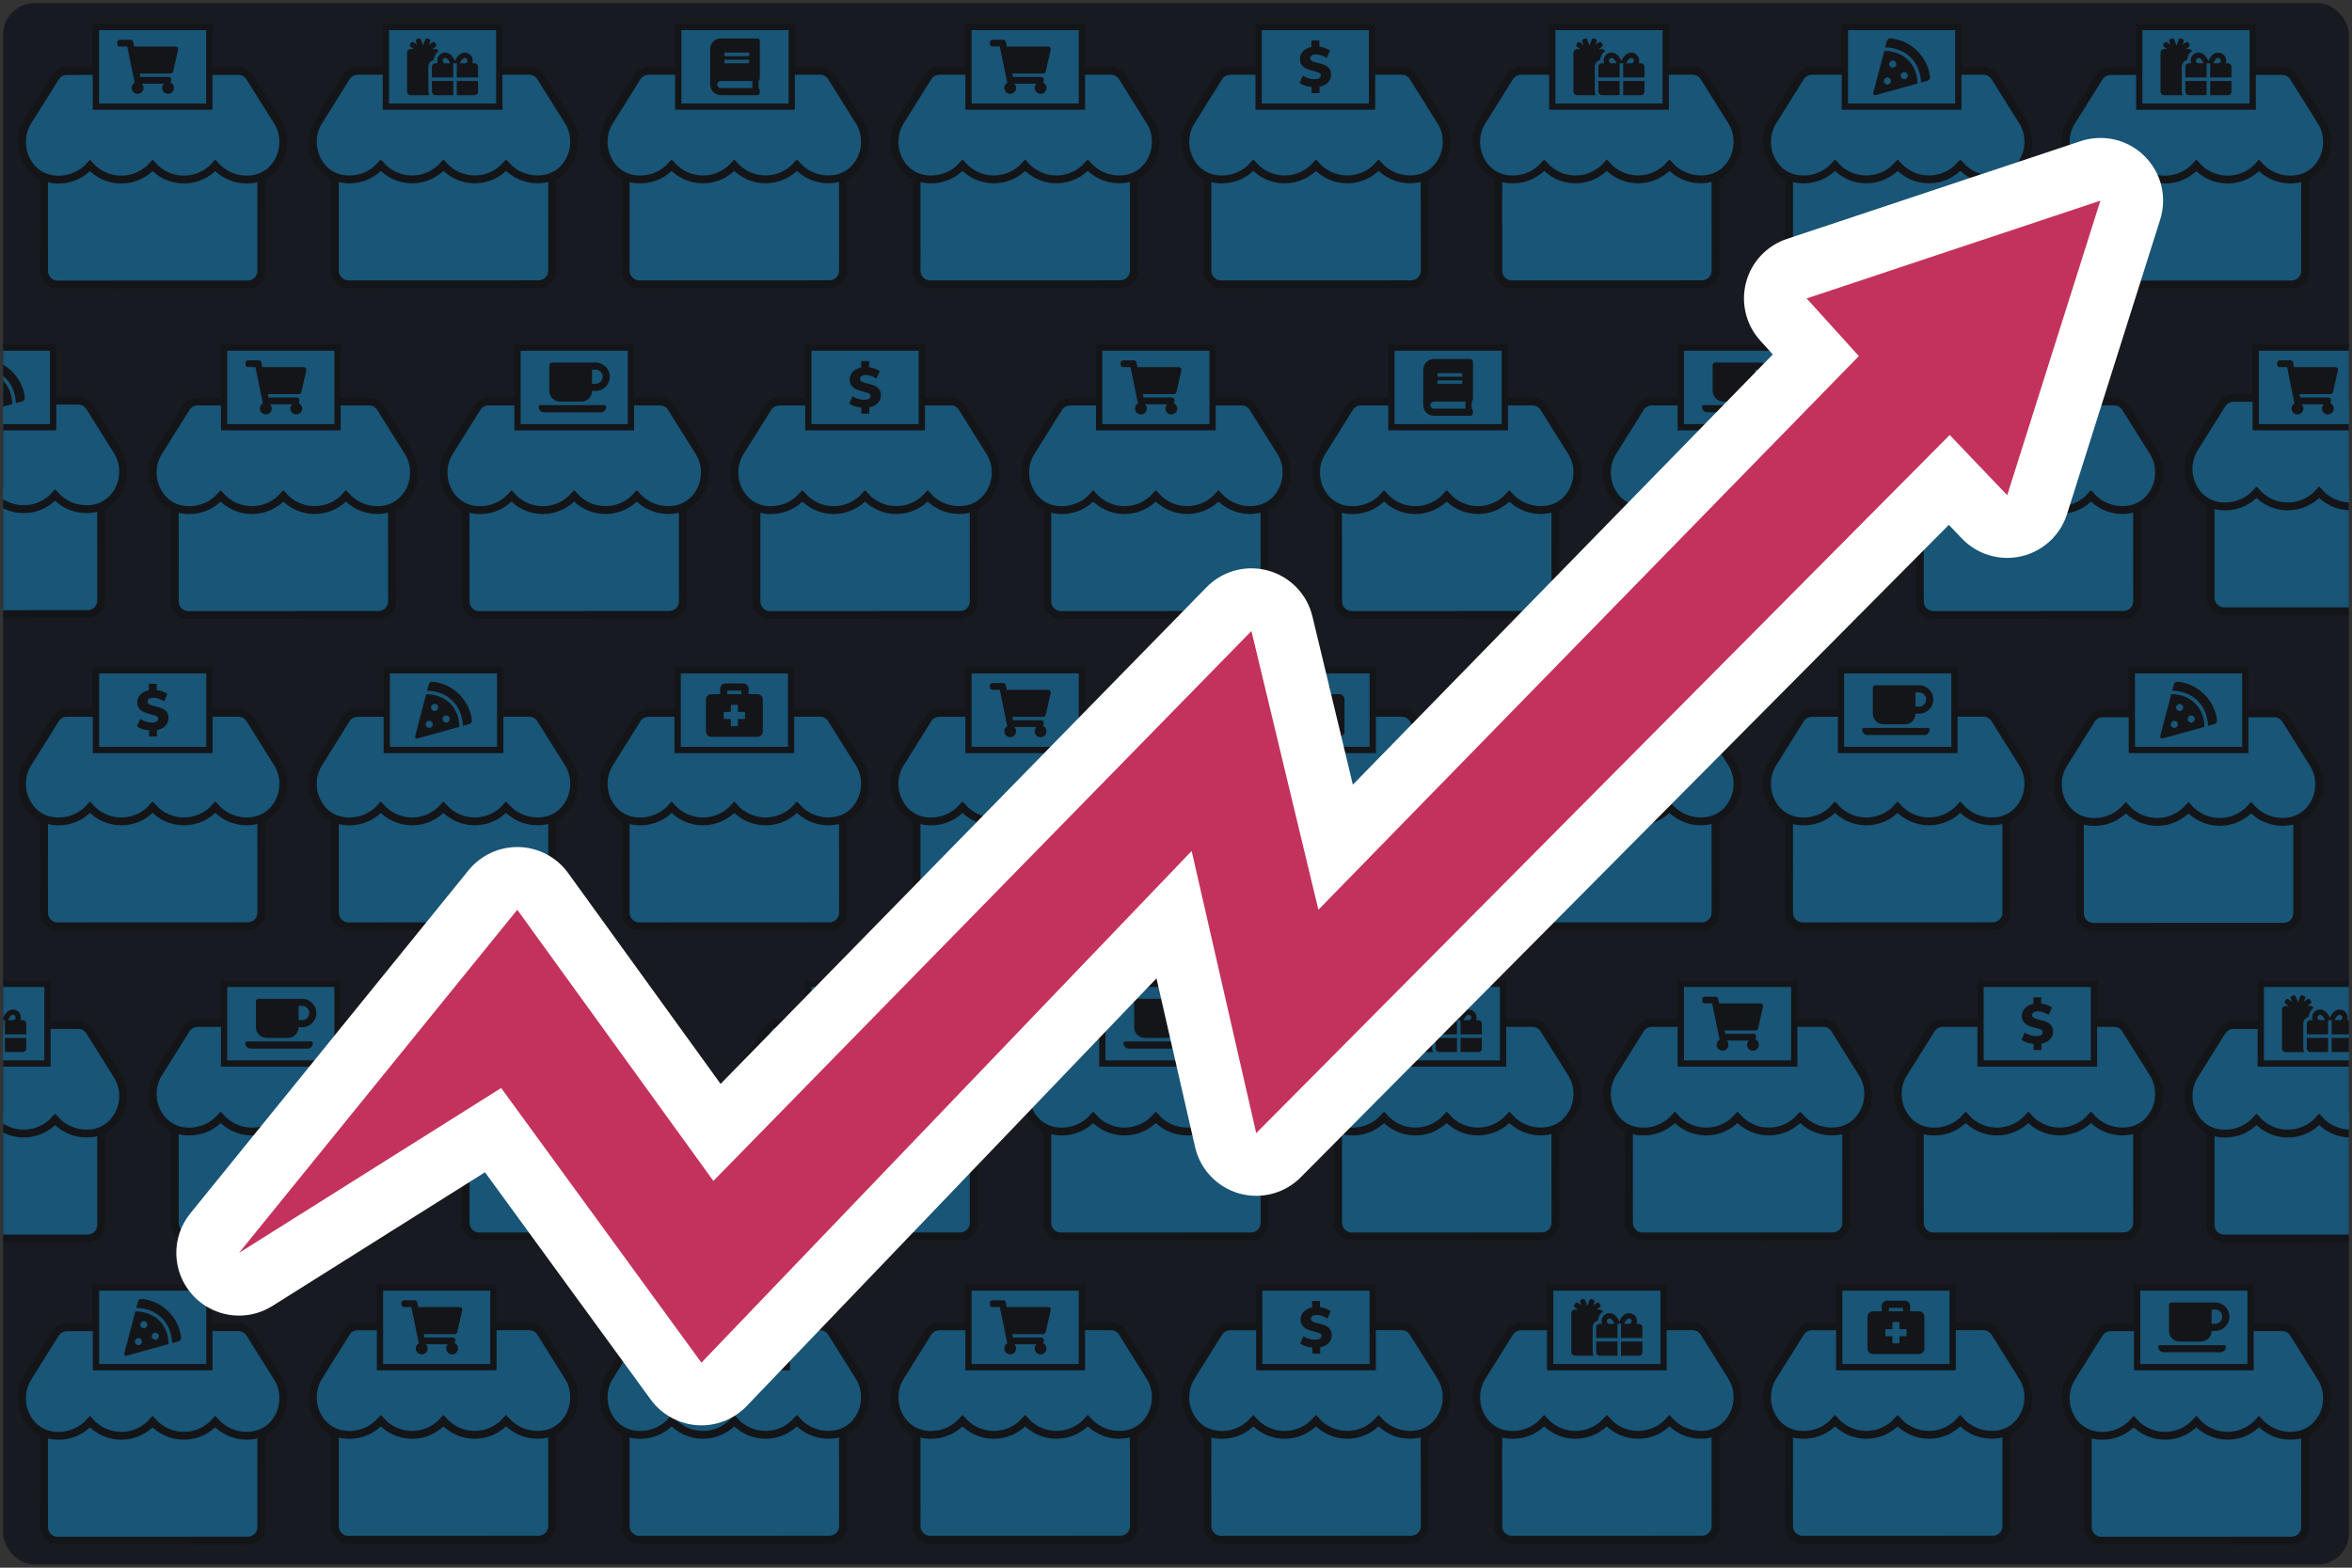 <?xml version="1.0" encoding="UTF-8"?>
<svg id="a" data-name="Layer 1" xmlns="http://www.w3.org/2000/svg" width="1500" height="1000" xmlns:xlink="http://www.w3.org/1999/xlink" viewBox="0 0 1500 1000">
  <rect x="0" y="0" width="1500" height="1000" fill="#333333" stroke="none"/>
  <defs>
    <clipPath id="b">
      <rect x="2" y="2" width="1496" height="996" rx="20" ry="20" fill="none"/>
    </clipPath>
  </defs>
  <g clip-path="url(#b)">
    <g>
      <rect x="-20.43" y="-16.4" width="1541.141" height="1034.993" fill="#171a21"/>
      <path d="M240.402,100.683c-2.598,.597-25.409,10.798-26.843,10.393l.028,61.639c.002,4.79,3.874,8.658,8.664,8.656l121.241-.054c4.79-.002,8.658-3.874,8.656-8.664l-.028-63.133c-1.461,.434-25.603-7.23-28.202-7.852" fill="#185576" stroke="#141518" stroke-miterlimit="10" stroke-width="5"/>
      <path d="M362.383,77.235l-17.576-28.029c-1.571-2.516-4.359-4.057-7.336-4.056l-109.333,.049c-2.977,.001-5.764,1.545-7.332,4.063l-17.551,28.045c-9.06,14.483-1.013,34.614,15.929,36.906,1.218,.162,2.463,.242,3.708,.242,8.011-.004,15.099-3.525,19.968-8.967,4.874,5.437,11.993,8.952,19.976,8.949s15.099-3.525,19.968-8.967c4.874,5.437,11.993,8.952,19.976,8.949s15.099-3.525,19.968-8.967c4.901,5.437,11.993,8.952,19.976,8.949,1.272,0,2.49-.082,3.707-.245,16.994-2.281,25.05-22.419,15.951-36.921Z" fill="#185576" stroke="#141518" stroke-miterlimit="10" stroke-width="5"/>
      <path d="M425.887,100.683c-2.598,.597-25.409,10.798-26.843,10.393l.028,61.639c.002,4.79,3.874,8.658,8.664,8.656l121.241-.054c4.79-.002,8.658-3.874,8.656-8.664l-.028-63.133c-1.461,.434-25.603-7.23-28.202-7.852" fill="#185576" stroke="#141518" stroke-miterlimit="10" stroke-width="5"/>
      <path d="M547.869,77.235l-17.576-28.029c-1.571-2.516-4.359-4.057-7.336-4.056l-109.333,.049c-2.977,.001-5.764,1.545-7.332,4.063l-17.551,28.045c-9.06,14.483-1.013,34.614,15.929,36.906,1.218,.162,2.463,.242,3.708,.242,8.011-.004,15.099-3.525,19.968-8.967,4.874,5.437,11.993,8.952,19.976,8.949s15.099-3.525,19.968-8.967c4.874,5.437,11.993,8.952,19.976,8.949s15.099-3.525,19.968-8.967c4.901,5.437,11.993,8.952,19.976,8.949,1.272,0,2.49-.082,3.707-.245,16.994-2.281,25.05-22.419,15.951-36.921Z" fill="#185576" stroke="#141518" stroke-miterlimit="10" stroke-width="5"/>
      <path d="M611.373,100.683c-2.598,.597-25.409,10.798-26.843,10.393l.028,61.639c.002,4.79,3.874,8.658,8.664,8.656l121.241-.054c4.79-.002,8.658-3.874,8.656-8.664l-.028-63.133c-1.461,.434-25.603-7.23-28.202-7.852" fill="#185576" stroke="#141518" stroke-miterlimit="10" stroke-width="5"/>
      <path d="M733.354,77.235l-17.576-28.029c-1.571-2.516-4.359-4.057-7.336-4.056l-109.333,.049c-2.977,.001-5.764,1.545-7.332,4.063l-17.551,28.045c-9.06,14.483-1.013,34.614,15.929,36.906,1.218,.162,2.463,.242,3.708,.242,8.011-.004,15.099-3.525,19.968-8.967,4.874,5.437,11.993,8.952,19.976,8.949s15.099-3.525,19.968-8.967c4.874,5.437,11.993,8.952,19.976,8.949s15.099-3.525,19.968-8.967c4.901,5.437,11.993,8.952,19.976,8.949,1.272,0,2.49-.082,3.707-.245,16.994-2.281,25.05-22.419,15.951-36.921Z" fill="#185576" stroke="#141518" stroke-miterlimit="10" stroke-width="5"/>
      <path d="M796.859,100.683c-2.598,.597-25.409,10.798-26.843,10.393l.028,61.639c.002,4.79,3.874,8.658,8.664,8.656l121.241-.054c4.79-.002,8.658-3.874,8.656-8.664l-.028-63.133c-1.461,.434-25.603-7.23-28.202-7.852" fill="#185576" stroke="#141518" stroke-miterlimit="10" stroke-width="5"/>
      <path d="M918.84,77.235l-17.576-28.029c-1.571-2.516-4.359-4.057-7.336-4.056l-109.333,.049c-2.977,.001-5.764,1.545-7.332,4.063l-17.551,28.045c-9.06,14.483-1.013,34.614,15.929,36.906,1.218,.162,2.463,.242,3.708,.242,8.011-.004,15.099-3.525,19.968-8.967,4.874,5.437,11.993,8.952,19.976,8.949s15.099-3.525,19.968-8.967c4.874,5.437,11.993,8.952,19.976,8.949s15.099-3.525,19.968-8.967c4.901,5.437,11.993,8.952,19.976,8.949,1.272,0,2.49-.082,3.707-.245,16.994-2.281,25.05-22.419,15.951-36.921Z" fill="#185576" stroke="#141518" stroke-miterlimit="10" stroke-width="5"/>
      <path d="M982.344,100.683c-2.598,.597-25.409,10.798-26.843,10.393l.028,61.639c.002,4.79,3.874,8.658,8.664,8.656l121.241-.054c4.79-.002,8.658-3.874,8.656-8.664l-.028-63.133c-1.461,.434-25.603-7.23-28.202-7.852" fill="#185576" stroke="#141518" stroke-miterlimit="10" stroke-width="5"/>
      <path d="M1104.326,77.235l-17.576-28.029c-1.571-2.516-4.359-4.057-7.336-4.056l-109.333,.049c-2.977,.001-5.764,1.545-7.332,4.063l-17.551,28.045c-9.06,14.483-1.013,34.614,15.929,36.906,1.218,.162,2.463,.242,3.708,.242,8.011-.004,15.099-3.525,19.968-8.967,4.874,5.437,11.993,8.952,19.976,8.949s15.099-3.525,19.968-8.967c4.874,5.437,11.993,8.952,19.976,8.949s15.099-3.525,19.968-8.967c4.901,5.437,11.993,8.952,19.976,8.949,1.272,0,2.49-.082,3.707-.245,16.994-2.281,25.05-22.419,15.951-36.921Z" fill="#185576" stroke="#141518" stroke-miterlimit="10" stroke-width="5"/>
      <path d="M1167.83,100.683c-2.598,.597-25.409,10.798-26.843,10.393l.028,61.639c.002,4.79,3.874,8.658,8.664,8.656l121.241-.054c4.79-.002,8.658-3.874,8.656-8.664l-.028-63.133c-1.461,.434-25.603-7.23-28.202-7.852" fill="#185576" stroke="#141518" stroke-miterlimit="10" stroke-width="5"/>
      <path d="M1289.811,77.235l-17.576-28.029c-1.571-2.516-4.359-4.057-7.336-4.056l-109.333,.049c-2.977,.001-5.764,1.545-7.332,4.063l-17.551,28.045c-9.06,14.483-1.013,34.614,15.929,36.906,1.218,.162,2.463,.242,3.708,.242,8.011-.004,15.099-3.525,19.968-8.967,4.874,5.437,11.993,8.952,19.976,8.949s15.099-3.525,19.968-8.967c4.874,5.437,11.993,8.952,19.976,8.949s15.099-3.525,19.968-8.967c4.901,5.437,11.993,8.952,19.976,8.949,1.272,0,2.49-.082,3.707-.245,16.994-2.281,25.05-22.419,15.951-36.921Z" fill="#185576" stroke="#141518" stroke-miterlimit="10" stroke-width="5"/>
      <path d="M323.768,311.626c-2.598,.597-25.409,10.798-26.843,10.393l.028,61.639c.002,4.79,3.874,8.658,8.664,8.656l121.241-.054c4.79-.002,8.658-3.874,8.656-8.664l-.028-63.133c-1.461,.434-25.603-7.23-28.202-7.852" fill="#185576" stroke="#141518" stroke-miterlimit="10" stroke-width="5"/>
      <path d="M445.749,288.178l-17.576-28.029c-1.571-2.516-4.359-4.057-7.336-4.056l-109.333,.049c-2.977,.001-5.764,1.545-7.332,4.063l-17.551,28.045c-9.06,14.483-1.013,34.614,15.929,36.906,1.218,.162,2.463,.242,3.708,.242,8.011-.004,15.099-3.525,19.968-8.967,4.874,5.437,11.993,8.952,19.976,8.949s15.099-3.525,19.968-8.967c4.874,5.437,11.993,8.952,19.976,8.949,8.011-.004,15.099-3.525,19.968-8.967,4.901,5.437,11.993,8.952,19.976,8.949,1.272,0,2.49-.082,3.707-.245,16.994-2.281,25.05-22.419,15.951-36.921Z" fill="#185576" stroke="#141518" stroke-miterlimit="10" stroke-width="5"/>
      <path d="M509.254,311.626c-2.598,.597-25.409,10.798-26.843,10.393l.028,61.639c.002,4.79,3.874,8.658,8.664,8.656l121.241-.054c4.79-.002,8.658-3.874,8.656-8.664l-.028-63.133c-1.461,.434-25.603-7.23-28.202-7.852" fill="#185576" stroke="#141518" stroke-miterlimit="10" stroke-width="5"/>
      <path d="M631.235,288.178l-17.576-28.029c-1.571-2.516-4.359-4.057-7.336-4.056l-109.333,.049c-2.977,.001-5.764,1.545-7.332,4.063l-17.551,28.045c-9.06,14.483-1.013,34.614,15.929,36.906,1.218,.162,2.463,.242,3.708,.242,8.011-.004,15.099-3.525,19.968-8.967,4.874,5.437,11.993,8.952,19.976,8.949s15.099-3.525,19.968-8.967c4.874,5.437,11.993,8.952,19.976,8.949,8.011-.004,15.099-3.525,19.968-8.967,4.901,5.437,11.993,8.952,19.976,8.949,1.272,0,2.49-.082,3.707-.245,16.994-2.281,25.05-22.419,15.951-36.921Z" fill="#185576" stroke="#141518" stroke-miterlimit="10" stroke-width="5"/>
      <path d="M694.739,311.626c-2.598,.597-25.409,10.798-26.843,10.393l.028,61.639c.002,4.79,3.874,8.658,8.664,8.656l121.241-.054c4.79-.002,8.658-3.874,8.656-8.664l-.028-63.133c-1.461,.434-25.603-7.23-28.202-7.852" fill="#185576" stroke="#141518" stroke-miterlimit="10" stroke-width="5"/>
      <path d="M816.72,288.178l-17.576-28.029c-1.571-2.516-4.359-4.057-7.336-4.056l-109.333,.049c-2.977,.001-5.764,1.545-7.332,4.063l-17.551,28.045c-9.06,14.483-1.013,34.614,15.929,36.906,1.218,.162,2.463,.242,3.708,.242,8.011-.004,15.099-3.525,19.968-8.967,4.874,5.437,11.993,8.952,19.976,8.949s15.099-3.525,19.968-8.967c4.874,5.437,11.993,8.952,19.976,8.949,8.011-.004,15.099-3.525,19.968-8.967,4.901,5.437,11.993,8.952,19.976,8.949,1.272,0,2.49-.082,3.707-.245,16.994-2.281,25.05-22.419,15.951-36.921Z" fill="#185576" stroke="#141518" stroke-miterlimit="10" stroke-width="5"/>
      <path d="M880.225,311.626c-2.598,.597-25.409,10.798-26.843,10.393l.028,61.639c.002,4.79,3.874,8.658,8.664,8.656l121.241-.054c4.79-.002,8.658-3.874,8.656-8.664l-.028-63.133c-1.461,.434-25.603-7.23-28.202-7.852" fill="#185576" stroke="#141518" stroke-miterlimit="10" stroke-width="5"/>
      <path d="M1002.206,288.178l-17.576-28.029c-1.571-2.516-4.359-4.057-7.336-4.056l-109.333,.049c-2.977,.001-5.764,1.545-7.332,4.063l-17.551,28.045c-9.06,14.483-1.013,34.614,15.929,36.906,1.218,.162,2.463,.242,3.708,.242,8.011-.004,15.099-3.525,19.968-8.967,4.874,5.437,11.993,8.952,19.976,8.949s15.099-3.525,19.968-8.967c4.874,5.437,11.993,8.952,19.976,8.949,8.011-.004,15.099-3.525,19.968-8.967,4.901,5.437,11.993,8.952,19.976,8.949,1.272,0,2.49-.082,3.707-.245,16.994-2.281,25.05-22.419,15.951-36.921Z" fill="#185576" stroke="#141518" stroke-miterlimit="10" stroke-width="5"/>
      <path d="M1065.711,311.626c-2.598,.597-25.409,10.798-26.843,10.393l.028,61.639c.002,4.79,3.874,8.658,8.664,8.656l121.241-.054c4.79-.002,8.658-3.874,8.656-8.664l-.028-63.133c-1.461,.434-25.603-7.23-28.202-7.852" fill="#185576" stroke="#141518" stroke-miterlimit="10" stroke-width="5"/>
      <path d="M1187.692,288.178l-17.576-28.029c-1.571-2.516-4.359-4.057-7.336-4.056l-109.333,.049c-2.977,.001-5.764,1.545-7.332,4.063l-17.551,28.045c-9.06,14.483-1.013,34.614,15.929,36.906,1.218,.162,2.463,.242,3.708,.242,8.011-.004,15.099-3.525,19.968-8.967,4.874,5.437,11.993,8.952,19.976,8.949s15.099-3.525,19.968-8.967c4.874,5.437,11.993,8.952,19.976,8.949,8.011-.004,15.099-3.525,19.968-8.967,4.901,5.437,11.993,8.952,19.976,8.949,1.272,0,2.49-.082,3.707-.245,16.994-2.281,25.05-22.419,15.951-36.921Z" fill="#185576" stroke="#141518" stroke-miterlimit="10" stroke-width="5"/>
      <path d="M1251.196,311.626c-2.598,.597-25.409,10.798-26.843,10.393l.028,61.639c.002,4.79,3.874,8.658,8.664,8.656l121.241-.054c4.79-.002,8.658-3.874,8.656-8.664l-.028-63.133c-1.461,.434-25.603-7.23-28.202-7.852" fill="#185576" stroke="#141518" stroke-miterlimit="10" stroke-width="5"/>
      <path d="M1373.177,288.178l-17.576-28.029c-1.571-2.516-4.359-4.057-7.336-4.056l-109.333,.049c-2.977,.001-5.764,1.545-7.332,4.063l-17.551,28.045c-9.06,14.483-1.013,34.614,15.929,36.906,1.218,.162,2.463,.242,3.708,.242,8.011-.004,15.099-3.525,19.968-8.967,4.874,5.437,11.993,8.952,19.976,8.949s15.099-3.525,19.968-8.967c4.874,5.437,11.993,8.952,19.976,8.949,8.011-.004,15.099-3.525,19.968-8.967,4.901,5.437,11.993,8.952,19.976,8.949,1.272,0,2.49-.082,3.707-.245,16.994-2.281,25.05-22.419,15.951-36.921Z" fill="#185576" stroke="#141518" stroke-miterlimit="10" stroke-width="5"/>
      <path d="M138.282,311.626c-2.598,.597-25.409,10.798-26.843,10.393l.028,61.639c.002,4.79,3.874,8.658,8.664,8.656l121.241-.054c4.79-.002,8.658-3.874,8.656-8.664l-.028-63.133c-1.461,.434-25.603-7.23-28.202-7.852" fill="#185576" stroke="#141518" stroke-miterlimit="10" stroke-width="5"/>
      <path d="M260.263,288.178l-17.576-28.029c-1.571-2.516-4.359-4.057-7.336-4.056l-109.333,.049c-2.977,.001-5.764,1.545-7.332,4.063l-17.551,28.045c-9.06,14.483-1.013,34.614,15.929,36.906,1.218,.162,2.463,.242,3.708,.242,8.011-.004,15.099-3.525,19.968-8.967,4.874,5.437,11.993,8.952,19.976,8.949s15.099-3.525,19.968-8.967c4.874,5.437,11.993,8.952,19.976,8.949,8.011-.004,15.099-3.525,19.968-8.967,4.901,5.437,11.993,8.952,19.976,8.949,1.272,0,2.49-.082,3.707-.245,16.994-2.281,25.05-22.419,15.951-36.921Z" fill="#185576" stroke="#141518" stroke-miterlimit="10" stroke-width="5"/>
      <path d="M240.402,510.205c-2.598,.597-25.409,10.798-26.843,10.393l.028,61.639c.002,4.79,3.874,8.658,8.664,8.656l121.241-.054c4.79-.002,8.658-3.874,8.656-8.664l-.028-63.133c-1.461,.434-25.603-7.23-28.202-7.852" fill="#185576" stroke="#141518" stroke-miterlimit="10" stroke-width="5"/>
      <path d="M362.383,486.758l-17.576-28.029c-1.571-2.516-4.359-4.057-7.336-4.056l-109.333,.049c-2.977,.001-5.764,1.545-7.332,4.063l-17.551,28.045c-9.06,14.483-1.013,34.614,15.929,36.906,1.218,.162,2.463,.242,3.708,.242,8.011-.004,15.099-3.525,19.968-8.967,4.874,5.437,11.993,8.952,19.976,8.949,8.011-.004,15.099-3.525,19.968-8.967,4.874,5.437,11.993,8.952,19.976,8.949,8.011-.004,15.099-3.525,19.968-8.967,4.901,5.437,11.993,8.952,19.976,8.949,1.272,0,2.49-.082,3.707-.245,16.994-2.281,25.05-22.419,15.951-36.921Z" fill="#185576" stroke="#141518" stroke-miterlimit="10" stroke-width="5"/>
      <path d="M425.887,510.205c-2.598,.597-25.409,10.798-26.843,10.393l.028,61.639c.002,4.79,3.874,8.658,8.664,8.656l121.241-.054c4.79-.002,8.658-3.874,8.656-8.664l-.028-63.133c-1.461,.434-25.603-7.23-28.202-7.852" fill="#185576" stroke="#141518" stroke-miterlimit="10" stroke-width="5"/>
      <path d="M547.869,486.758l-17.576-28.029c-1.571-2.516-4.359-4.057-7.336-4.056l-109.333,.049c-2.977,.001-5.764,1.545-7.332,4.063l-17.551,28.045c-9.06,14.483-1.013,34.614,15.929,36.906,1.218,.162,2.463,.242,3.708,.242,8.011-.004,15.099-3.525,19.968-8.967,4.874,5.437,11.993,8.952,19.976,8.949,8.011-.004,15.099-3.525,19.968-8.967,4.874,5.437,11.993,8.952,19.976,8.949,8.011-.004,15.099-3.525,19.968-8.967,4.901,5.437,11.993,8.952,19.976,8.949,1.272,0,2.49-.082,3.707-.245,16.994-2.281,25.05-22.419,15.951-36.921Z" fill="#185576" stroke="#141518" stroke-miterlimit="10" stroke-width="5"/>
      <path d="M611.373,510.205c-2.598,.597-25.409,10.798-26.843,10.393l.028,61.639c.002,4.79,3.874,8.658,8.664,8.656l121.241-.054c4.79-.002,8.658-3.874,8.656-8.664l-.028-63.133c-1.461,.434-25.603-7.23-28.202-7.852" fill="#185576" stroke="#141518" stroke-miterlimit="10" stroke-width="5"/>
      <path d="M733.354,486.758l-17.576-28.029c-1.571-2.516-4.359-4.057-7.336-4.056l-109.333,.049c-2.977,.001-5.764,1.545-7.332,4.063l-17.551,28.045c-9.06,14.483-1.013,34.614,15.929,36.906,1.218,.162,2.463,.242,3.708,.242,8.011-.004,15.099-3.525,19.968-8.967,4.874,5.437,11.993,8.952,19.976,8.949,8.011-.004,15.099-3.525,19.968-8.967,4.874,5.437,11.993,8.952,19.976,8.949,8.011-.004,15.099-3.525,19.968-8.967,4.901,5.437,11.993,8.952,19.976,8.949,1.272,0,2.49-.082,3.707-.245,16.994-2.281,25.05-22.419,15.951-36.921Z" fill="#185576" stroke="#141518" stroke-miterlimit="10" stroke-width="5"/>
      <path d="M796.859,510.205c-2.598,.597-25.409,10.798-26.843,10.393l.028,61.639c.002,4.79,3.874,8.658,8.664,8.656l121.241-.054c4.79-.002,8.658-3.874,8.656-8.664l-.028-63.133c-1.461,.434-25.603-7.23-28.202-7.852" fill="#185576" stroke="#141518" stroke-miterlimit="10" stroke-width="5"/>
      <path d="M918.84,486.758l-17.576-28.029c-1.571-2.516-4.359-4.057-7.336-4.056l-109.333,.049c-2.977,.001-5.764,1.545-7.332,4.063l-17.551,28.045c-9.06,14.483-1.013,34.614,15.929,36.906,1.218,.162,2.463,.242,3.708,.242,8.011-.004,15.099-3.525,19.968-8.967,4.874,5.437,11.993,8.952,19.976,8.949,8.011-.004,15.099-3.525,19.968-8.967,4.874,5.437,11.993,8.952,19.976,8.949,8.011-.004,15.099-3.525,19.968-8.967,4.901,5.437,11.993,8.952,19.976,8.949,1.272,0,2.49-.082,3.707-.245,16.994-2.281,25.05-22.419,15.951-36.921Z" fill="#185576" stroke="#141518" stroke-miterlimit="10" stroke-width="5"/>
      <path d="M982.344,510.205c-2.598,.597-25.409,10.798-26.843,10.393l.028,61.639c.002,4.79,3.874,8.658,8.664,8.656l121.241-.054c4.79-.002,8.658-3.874,8.656-8.664l-.028-63.133c-1.461,.434-25.603-7.23-28.202-7.852" fill="#185576" stroke="#141518" stroke-miterlimit="10" stroke-width="5"/>
      <path d="M1104.326,486.758l-17.576-28.029c-1.571-2.516-4.359-4.057-7.336-4.056l-109.333,.049c-2.977,.001-5.764,1.545-7.332,4.063l-17.551,28.045c-9.06,14.483-1.013,34.614,15.929,36.906,1.218,.162,2.463,.242,3.708,.242,8.011-.004,15.099-3.525,19.968-8.967,4.874,5.437,11.993,8.952,19.976,8.949,8.011-.004,15.099-3.525,19.968-8.967,4.874,5.437,11.993,8.952,19.976,8.949,8.011-.004,15.099-3.525,19.968-8.967,4.901,5.437,11.993,8.952,19.976,8.949,1.272,0,2.49-.082,3.707-.245,16.994-2.281,25.05-22.419,15.951-36.921Z" fill="#185576" stroke="#141518" stroke-miterlimit="10" stroke-width="5"/>
      <path d="M1167.83,510.205c-2.598,.597-25.409,10.798-26.843,10.393l.028,61.639c.002,4.79,3.874,8.658,8.664,8.656l121.241-.054c4.79-.002,8.658-3.874,8.656-8.664l-.028-63.133c-1.461,.434-25.603-7.23-28.202-7.852" fill="#185576" stroke="#141518" stroke-miterlimit="10" stroke-width="5"/>
      <path d="M1289.811,486.758l-17.576-28.029c-1.571-2.516-4.359-4.057-7.336-4.056l-109.333,.049c-2.977,.001-5.764,1.545-7.332,4.063l-17.551,28.045c-9.06,14.483-1.013,34.614,15.929,36.906,1.218,.162,2.463,.242,3.708,.242,8.011-.004,15.099-3.525,19.968-8.967,4.874,5.437,11.993,8.952,19.976,8.949,8.011-.004,15.099-3.525,19.968-8.967,4.874,5.437,11.993,8.952,19.976,8.949,8.011-.004,15.099-3.525,19.968-8.967,4.901,5.437,11.993,8.952,19.976,8.949,1.272,0,2.49-.082,3.707-.245,16.994-2.281,25.05-22.419,15.951-36.921Z" fill="#185576" stroke="#141518" stroke-miterlimit="10" stroke-width="5"/>
      <path d="M323.768,708.027c-2.598,.597-25.409,10.798-26.843,10.393l.028,61.639c.002,4.79,3.874,8.658,8.664,8.656l121.241-.054c4.79-.002,8.658-3.874,8.656-8.664l-.028-63.133c-1.461,.434-25.603-7.23-28.202-7.852" fill="#185576" stroke="#141518" stroke-miterlimit="10" stroke-width="5"/>
      <path d="M445.749,684.58l-17.576-28.029c-1.571-2.516-4.359-4.057-7.336-4.056l-109.333,.049c-2.977,.001-5.764,1.545-7.332,4.063l-17.551,28.045c-9.06,14.483-1.013,34.614,15.929,36.906,1.218,.162,2.463,.242,3.708,.242,8.011-.004,15.099-3.525,19.968-8.967,4.874,5.437,11.993,8.952,19.976,8.949,8.011-.004,15.099-3.525,19.968-8.967,4.874,5.437,11.993,8.952,19.976,8.949,8.011-.004,15.099-3.525,19.968-8.967,4.901,5.437,11.993,8.952,19.976,8.949,1.272,0,2.49-.082,3.707-.245,16.994-2.281,25.05-22.419,15.951-36.921Z" fill="#185576" stroke="#141518" stroke-miterlimit="10" stroke-width="5"/>
      <path d="M509.254,708.027c-2.598,.597-25.409,10.798-26.843,10.393l.028,61.639c.002,4.79,3.874,8.658,8.664,8.656l121.241-.054c4.79-.002,8.658-3.874,8.656-8.664l-.028-63.133c-1.461,.434-25.603-7.23-28.202-7.852" fill="#185576" stroke="#141518" stroke-miterlimit="10" stroke-width="5"/>
      <path d="M631.235,684.58l-17.576-28.029c-1.571-2.516-4.359-4.057-7.336-4.056l-109.333,.049c-2.977,.001-5.764,1.545-7.332,4.063l-17.551,28.045c-9.06,14.483-1.013,34.614,15.929,36.906,1.218,.162,2.463,.242,3.708,.242,8.011-.004,15.099-3.525,19.968-8.967,4.874,5.437,11.993,8.952,19.976,8.949,8.011-.004,15.099-3.525,19.968-8.967,4.874,5.437,11.993,8.952,19.976,8.949,8.011-.004,15.099-3.525,19.968-8.967,4.901,5.437,11.993,8.952,19.976,8.949,1.272,0,2.49-.082,3.707-.245,16.994-2.281,25.05-22.419,15.951-36.921Z" fill="#185576" stroke="#141518" stroke-miterlimit="10" stroke-width="5"/>
      <path d="M694.739,708.027c-2.598,.597-25.409,10.798-26.843,10.393l.028,61.639c.002,4.79,3.874,8.658,8.664,8.656l121.241-.054c4.79-.002,8.658-3.874,8.656-8.664l-.028-63.133c-1.461,.434-25.603-7.23-28.202-7.852" fill="#185576" stroke="#141518" stroke-miterlimit="10" stroke-width="5"/>
      <path d="M816.72,684.58l-17.576-28.029c-1.571-2.516-4.359-4.057-7.336-4.056l-109.333,.049c-2.977,.001-5.764,1.545-7.332,4.063l-17.551,28.045c-9.06,14.483-1.013,34.614,15.929,36.906,1.218,.162,2.463,.242,3.708,.242,8.011-.004,15.099-3.525,19.968-8.967,4.874,5.437,11.993,8.952,19.976,8.949,8.011-.004,15.099-3.525,19.968-8.967,4.874,5.437,11.993,8.952,19.976,8.949,8.011-.004,15.099-3.525,19.968-8.967,4.901,5.437,11.993,8.952,19.976,8.949,1.272,0,2.49-.082,3.707-.245,16.994-2.281,25.05-22.419,15.951-36.921Z" fill="#185576" stroke="#141518" stroke-miterlimit="10" stroke-width="5"/>
      <path d="M880.225,708.027c-2.598,.597-25.409,10.798-26.843,10.393l.028,61.639c.002,4.79,3.874,8.658,8.664,8.656l121.241-.054c4.79-.002,8.658-3.874,8.656-8.664l-.028-63.133c-1.461,.434-25.603-7.23-28.202-7.852" fill="#185576" stroke="#141518" stroke-miterlimit="10" stroke-width="5"/>
      <path d="M1002.206,684.58l-17.576-28.029c-1.571-2.516-4.359-4.057-7.336-4.056l-109.333,.049c-2.977,.001-5.764,1.545-7.332,4.063l-17.551,28.045c-9.06,14.483-1.013,34.614,15.929,36.906,1.218,.162,2.463,.242,3.708,.242,8.011-.004,15.099-3.525,19.968-8.967,4.874,5.437,11.993,8.952,19.976,8.949,8.011-.004,15.099-3.525,19.968-8.967,4.874,5.437,11.993,8.952,19.976,8.949,8.011-.004,15.099-3.525,19.968-8.967,4.901,5.437,11.993,8.952,19.976,8.949,1.272,0,2.49-.082,3.707-.245,16.994-2.281,25.05-22.419,15.951-36.921Z" fill="#185576" stroke="#141518" stroke-miterlimit="10" stroke-width="5"/>
      <path d="M1065.711,708.027c-2.598,.597-25.409,10.798-26.843,10.393l.028,61.639c.002,4.79,3.874,8.658,8.664,8.656l121.241-.054c4.79-.002,8.658-3.874,8.656-8.664l-.028-63.133c-1.461,.434-25.603-7.23-28.202-7.852" fill="#185576" stroke="#141518" stroke-miterlimit="10" stroke-width="5"/>
      <path d="M1187.692,684.58l-17.576-28.029c-1.571-2.516-4.359-4.057-7.336-4.056l-109.333,.049c-2.977,.001-5.764,1.545-7.332,4.063l-17.551,28.045c-9.06,14.483-1.013,34.614,15.929,36.906,1.218,.162,2.463,.242,3.708,.242,8.011-.004,15.099-3.525,19.968-8.967,4.874,5.437,11.993,8.952,19.976,8.949,8.011-.004,15.099-3.525,19.968-8.967,4.874,5.437,11.993,8.952,19.976,8.949,8.011-.004,15.099-3.525,19.968-8.967,4.901,5.437,11.993,8.952,19.976,8.949,1.272,0,2.49-.082,3.707-.245,16.994-2.281,25.05-22.419,15.951-36.921Z" fill="#185576" stroke="#141518" stroke-miterlimit="10" stroke-width="5"/>
      <path d="M1251.196,708.027c-2.598,.597-25.409,10.798-26.843,10.393l.028,61.639c.002,4.79,3.874,8.658,8.664,8.656l121.241-.054c4.79-.002,8.658-3.874,8.656-8.664l-.028-63.133c-1.461,.434-25.603-7.23-28.202-7.852" fill="#185576" stroke="#141518" stroke-miterlimit="10" stroke-width="5"/>
      <path d="M1373.177,684.58l-17.576-28.029c-1.571-2.516-4.359-4.057-7.336-4.056l-109.333,.049c-2.977,.001-5.764,1.545-7.332,4.063l-17.551,28.045c-9.06,14.483-1.013,34.614,15.929,36.906,1.218,.162,2.463,.242,3.708,.242,8.011-.004,15.099-3.525,19.968-8.967,4.874,5.437,11.993,8.952,19.976,8.949,8.011-.004,15.099-3.525,19.968-8.967,4.874,5.437,11.993,8.952,19.976,8.949,8.011-.004,15.099-3.525,19.968-8.967,4.901,5.437,11.993,8.952,19.976,8.949,1.272,0,2.49-.082,3.707-.245,16.994-2.281,25.05-22.419,15.951-36.921Z" fill="#185576" stroke="#141518" stroke-miterlimit="10" stroke-width="5"/>
      <path d="M138.282,708.027c-2.598,.597-25.409,10.798-26.843,10.393l.028,61.639c.002,4.79,3.874,8.658,8.664,8.656l121.241-.054c4.79-.002,8.658-3.874,8.656-8.664l-.028-63.133c-1.461,.434-25.603-7.23-28.202-7.852" fill="#185576" stroke="#141518" stroke-miterlimit="10" stroke-width="5"/>
      <path d="M260.263,684.58l-17.576-28.029c-1.571-2.516-4.359-4.057-7.336-4.056l-109.333,.049c-2.977,.001-5.764,1.545-7.332,4.063l-17.551,28.045c-9.06,14.483-1.013,34.614,15.929,36.906,1.218,.162,2.463,.242,3.708,.242,8.011-.004,15.099-3.525,19.968-8.967,4.874,5.437,11.993,8.952,19.976,8.949,8.011-.004,15.099-3.525,19.968-8.967,4.874,5.437,11.993,8.952,19.976,8.949,8.011-.004,15.099-3.525,19.968-8.967,4.901,5.437,11.993,8.952,19.976,8.949,1.272,0,2.49-.082,3.707-.245,16.994-2.281,25.05-22.419,15.951-36.921Z" fill="#185576" stroke="#141518" stroke-miterlimit="10" stroke-width="5"/>
      <path d="M240.402,901.515c-2.598,.597-25.409,10.798-26.843,10.393l.028,61.639c.002,4.79,3.874,8.658,8.664,8.656l121.241-.054c4.79-.002,8.658-3.874,8.656-8.664l-.028-63.133c-1.461,.434-25.603-7.23-28.202-7.852" fill="#185576" stroke="#141518" stroke-miterlimit="10" stroke-width="5"/>
      <path d="M362.383,878.068l-17.576-28.029c-1.571-2.516-4.359-4.057-7.336-4.056l-109.333,.049c-2.977,.001-5.764,1.545-7.332,4.063l-17.551,28.045c-9.06,14.483-1.013,34.614,15.929,36.906,1.218,.162,2.463,.242,3.708,.242,8.011-.004,15.099-3.525,19.968-8.967,4.874,5.437,11.993,8.952,19.976,8.949,8.011-.004,15.099-3.525,19.968-8.967,4.874,5.437,11.993,8.952,19.976,8.949,8.011-.004,15.099-3.525,19.968-8.967,4.901,5.437,11.993,8.952,19.976,8.949,1.272,0,2.49-.082,3.707-.245,16.994-2.281,25.05-22.419,15.951-36.921Z" fill="#185576" stroke="#141518" stroke-miterlimit="10" stroke-width="5"/>
      <path d="M425.887,901.515c-2.598,.597-25.409,10.798-26.843,10.393l.028,61.639c.002,4.79,3.874,8.658,8.664,8.656l121.241-.054c4.79-.002,8.658-3.874,8.656-8.664l-.028-63.133c-1.461,.434-25.603-7.23-28.202-7.852" fill="#185576" stroke="#141518" stroke-miterlimit="10" stroke-width="5"/>
      <path d="M547.869,878.068l-17.576-28.029c-1.571-2.516-4.359-4.057-7.336-4.056l-109.333,.049c-2.977,.001-5.764,1.545-7.332,4.063l-17.551,28.045c-9.06,14.483-1.013,34.614,15.929,36.906,1.218,.162,2.463,.242,3.708,.242,8.011-.004,15.099-3.525,19.968-8.967,4.874,5.437,11.993,8.952,19.976,8.949,8.011-.004,15.099-3.525,19.968-8.967,4.874,5.437,11.993,8.952,19.976,8.949,8.011-.004,15.099-3.525,19.968-8.967,4.901,5.437,11.993,8.952,19.976,8.949,1.272,0,2.49-.082,3.707-.245,16.994-2.281,25.05-22.419,15.951-36.921Z" fill="#185576" stroke="#141518" stroke-miterlimit="10" stroke-width="5"/>
      <path d="M611.373,901.515c-2.598,.597-25.409,10.798-26.843,10.393l.028,61.639c.002,4.79,3.874,8.658,8.664,8.656l121.241-.054c4.79-.002,8.658-3.874,8.656-8.664l-.028-63.133c-1.461,.434-25.603-7.23-28.202-7.852" fill="#185576" stroke="#141518" stroke-miterlimit="10" stroke-width="5"/>
      <path d="M733.354,878.068l-17.576-28.029c-1.571-2.516-4.359-4.057-7.336-4.056l-109.333,.049c-2.977,.001-5.764,1.545-7.332,4.063l-17.551,28.045c-9.06,14.483-1.013,34.614,15.929,36.906,1.218,.162,2.463,.242,3.708,.242,8.011-.004,15.099-3.525,19.968-8.967,4.874,5.437,11.993,8.952,19.976,8.949,8.011-.004,15.099-3.525,19.968-8.967,4.874,5.437,11.993,8.952,19.976,8.949,8.011-.004,15.099-3.525,19.968-8.967,4.901,5.437,11.993,8.952,19.976,8.949,1.272,0,2.49-.082,3.707-.245,16.994-2.281,25.05-22.419,15.951-36.921Z" fill="#185576" stroke="#141518" stroke-miterlimit="10" stroke-width="5"/>
      <path d="M796.859,901.515c-2.598,.597-25.409,10.798-26.843,10.393l.028,61.639c.002,4.79,3.874,8.658,8.664,8.656l121.241-.054c4.79-.002,8.658-3.874,8.656-8.664l-.028-63.133c-1.461,.434-25.603-7.23-28.202-7.852" fill="#185576" stroke="#141518" stroke-miterlimit="10" stroke-width="5"/>
      <path d="M918.84,878.068l-17.576-28.029c-1.571-2.516-4.359-4.057-7.336-4.056l-109.333,.049c-2.977,.001-5.764,1.545-7.332,4.063l-17.551,28.045c-9.06,14.483-1.013,34.614,15.929,36.906,1.218,.162,2.463,.242,3.708,.242,8.011-.004,15.099-3.525,19.968-8.967,4.874,5.437,11.993,8.952,19.976,8.949,8.011-.004,15.099-3.525,19.968-8.967,4.874,5.437,11.993,8.952,19.976,8.949,8.011-.004,15.099-3.525,19.968-8.967,4.901,5.437,11.993,8.952,19.976,8.949,1.272,0,2.49-.082,3.707-.245,16.994-2.281,25.05-22.419,15.951-36.921Z" fill="#185576" stroke="#141518" stroke-miterlimit="10" stroke-width="5"/>
      <path d="M982.344,901.515c-2.598,.597-25.409,10.798-26.843,10.393l.028,61.639c.002,4.79,3.874,8.658,8.664,8.656l121.241-.054c4.79-.002,8.658-3.874,8.656-8.664l-.028-63.133c-1.461,.434-25.603-7.23-28.202-7.852" fill="#185576" stroke="#141518" stroke-miterlimit="10" stroke-width="5"/>
      <path d="M1104.326,878.068l-17.576-28.029c-1.571-2.516-4.359-4.057-7.336-4.056l-109.333,.049c-2.977,.001-5.764,1.545-7.332,4.063l-17.551,28.045c-9.06,14.483-1.013,34.614,15.929,36.906,1.218,.162,2.463,.242,3.708,.242,8.011-.004,15.099-3.525,19.968-8.967,4.874,5.437,11.993,8.952,19.976,8.949,8.011-.004,15.099-3.525,19.968-8.967,4.874,5.437,11.993,8.952,19.976,8.949,8.011-.004,15.099-3.525,19.968-8.967,4.901,5.437,11.993,8.952,19.976,8.949,1.272,0,2.49-.082,3.707-.245,16.994-2.281,25.05-22.419,15.951-36.921Z" fill="#185576" stroke="#141518" stroke-miterlimit="10" stroke-width="5"/>
      <path d="M1167.83,901.515c-2.598,.597-25.409,10.798-26.843,10.393l.028,61.639c.002,4.79,3.874,8.658,8.664,8.656l121.241-.054c4.79-.002,8.658-3.874,8.656-8.664l-.028-63.133c-1.461,.434-25.603-7.23-28.202-7.852" fill="#185576" stroke="#141518" stroke-miterlimit="10" stroke-width="5"/>
      <path d="M1289.811,878.068l-17.576-28.029c-1.571-2.516-4.359-4.057-7.336-4.056l-109.333,.049c-2.977,.001-5.764,1.545-7.332,4.063l-17.551,28.045c-9.06,14.483-1.013,34.614,15.929,36.906,1.218,.162,2.463,.242,3.708,.242,8.011-.004,15.099-3.525,19.968-8.967,4.874,5.437,11.993,8.952,19.976,8.949,8.011-.004,15.099-3.525,19.968-8.967,4.874,5.437,11.993,8.952,19.976,8.949,8.011-.004,15.099-3.525,19.968-8.967,4.901,5.437,11.993,8.952,19.976,8.949,1.272,0,2.49-.082,3.707-.245,16.994-2.281,25.05-22.419,15.951-36.921Z" fill="#185576" stroke="#141518" stroke-miterlimit="10" stroke-width="5"/>
      <rect x="142.923" y="221.702" width="72.344" height="50.813" fill="#185576" stroke="#141518" stroke-miterlimit="10" stroke-width="4"/>
      <path d="M192.18,250.162l3.185-14.015c.23-1.012-.539-1.975-1.577-1.975h-26.465l-.618-3.019c-.154-.753-.816-1.293-1.584-1.293h-6.908c-.893,0-1.617,.724-1.617,1.617v1.078c0,.893,.724,1.617,1.617,1.617h4.709l4.733,23.14c-1.132,.651-1.895,1.872-1.895,3.272,0,2.084,1.689,3.773,3.773,3.773s3.773-1.689,3.773-3.773c0-1.056-.434-2.01-1.134-2.695h14.126c-.699,.685-1.134,1.639-1.134,2.695,0,2.084,1.689,3.773,3.773,3.773s3.773-1.689,3.773-3.773c0-1.494-.868-2.785-2.128-3.396l.372-1.636c.23-1.012-.539-1.975-1.577-1.975h-18.086l-.441-2.156h19.752c.755,0,1.41-.522,1.577-1.259Z" fill="#141518"/>
      <rect x="617.652" y="17.207" width="72.344" height="50.813" fill="#185576" stroke="#141518" stroke-miterlimit="10" stroke-width="4"/>
      <path d="M666.909,45.667l3.185-14.015c.23-1.012-.539-1.975-1.577-1.975h-26.465l-.618-3.019c-.154-.753-.816-1.293-1.584-1.293h-6.908c-.893,0-1.617,.724-1.617,1.617v1.078c0,.893,.724,1.617,1.617,1.617h4.709l4.733,23.14c-1.132,.651-1.895,1.872-1.895,3.272,0,2.084,1.689,3.773,3.773,3.773s3.773-1.689,3.773-3.773c0-1.056-.434-2.01-1.134-2.695h14.126c-.699,.685-1.134,1.639-1.134,2.695,0,2.084,1.689,3.773,3.773,3.773s3.773-1.689,3.773-3.773c0-1.494-.868-2.785-2.128-3.396l.372-1.636c.23-1.012-.539-1.975-1.577-1.975h-18.086l-.441-2.156h19.752c.755,0,1.41-.522,1.577-1.259Z" fill="#141518"/>
      <rect x="700.995" y="221.702" width="72.344" height="50.813" fill="#185576" stroke="#141518" stroke-miterlimit="10" stroke-width="4"/>
      <path d="M750.252,250.162l3.185-14.015c.23-1.012-.539-1.975-1.577-1.975h-26.465l-.618-3.019c-.154-.753-.816-1.293-1.584-1.293h-6.908c-.893,0-1.617,.724-1.617,1.617v1.078c0,.893,.724,1.617,1.617,1.617h4.709l4.733,23.14c-1.132,.651-1.895,1.872-1.895,3.272,0,2.084,1.689,3.773,3.773,3.773s3.773-1.689,3.773-3.773c0-1.056-.434-2.01-1.134-2.695h14.126c-.699,.685-1.134,1.639-1.134,2.695,0,2.084,1.689,3.773,3.773,3.773s3.773-1.689,3.773-3.773c0-1.494-.868-2.785-2.128-3.396l.372-1.636c.23-1.012-.539-1.975-1.577-1.975h-18.086l-.441-2.156h19.752c.755,0,1.41-.522,1.577-1.259Z" fill="#141518"/>
      <rect x="617.652" y="427.576" width="72.344" height="50.813" fill="#185576" stroke="#141518" stroke-miterlimit="10" stroke-width="4"/>
      <path d="M666.909,456.036l3.185-14.015c.23-1.012-.539-1.975-1.577-1.975h-26.465l-.618-3.019c-.154-.753-.816-1.293-1.584-1.293h-6.908c-.893,0-1.617,.724-1.617,1.617v1.078c0,.893,.724,1.617,1.617,1.617h4.709l4.733,23.14c-1.132,.651-1.895,1.872-1.895,3.272,0,2.084,1.689,3.773,3.773,3.773s3.773-1.689,3.773-3.773c0-1.056-.434-2.01-1.134-2.695h14.126c-.699,.685-1.134,1.639-1.134,2.695,0,2.084,1.689,3.773,3.773,3.773s3.773-1.689,3.773-3.773c0-1.494-.868-2.785-2.128-3.396l.372-1.636c.23-1.012-.539-1.975-1.577-1.975h-18.086l-.441-2.156h19.752c.755,0,1.41-.522,1.577-1.259Z" fill="#141518"/>
      <rect x="988.623" y="427.576" width="72.344" height="50.813" fill="#185576" stroke="#141518" stroke-miterlimit="10" stroke-width="4"/>
      <path d="M1037.88,456.036l3.185-14.015c.23-1.012-.539-1.975-1.577-1.975h-26.465l-.618-3.019c-.154-.753-.816-1.293-1.584-1.293h-6.908c-.893,0-1.617,.724-1.617,1.617v1.078c0,.893,.724,1.617,1.617,1.617h4.709l4.733,23.14c-1.132,.651-1.895,1.872-1.895,3.272,0,2.084,1.689,3.773,3.773,3.773s3.773-1.689,3.773-3.773c0-1.056-.434-2.01-1.134-2.695h14.126c-.699,.685-1.134,1.639-1.134,2.695,0,2.084,1.689,3.773,3.773,3.773s3.773-1.689,3.773-3.773c0-1.494-.868-2.785-2.128-3.396l.372-1.636c.23-1.012-.539-1.975-1.577-1.975h-18.086l-.441-2.156h19.752c.755,0,1.41-.522,1.577-1.259Z" fill="#141518"/>
      <rect x="1071.943" y="627.585" width="72.344" height="50.813" fill="#185576" stroke="#141518" stroke-miterlimit="10" stroke-width="4"/>
      <path d="M1121.201,656.045l3.185-14.015c.23-1.012-.539-1.975-1.577-1.975h-26.465l-.618-3.019c-.154-.753-.816-1.293-1.584-1.293h-6.908c-.893,0-1.617,.724-1.617,1.617v1.078c0,.893,.724,1.617,1.617,1.617h4.709l4.733,23.14c-1.132,.651-1.895,1.872-1.895,3.272,0,2.084,1.689,3.773,3.773,3.773s3.773-1.689,3.773-3.773c0-1.056-.434-2.01-1.134-2.695h14.126c-.699,.685-1.134,1.639-1.134,2.695,0,2.084,1.689,3.773,3.773,3.773s3.773-1.689,3.773-3.773c0-1.494-.868-2.785-2.128-3.396l.372-1.636c.23-1.012-.539-1.975-1.577-1.975h-18.086l-.441-2.156h19.752c.755,0,1.41-.522,1.577-1.259Z" fill="#141518"/>
      <rect x="617.652" y="821.283" width="72.344" height="50.813" fill="#185576" stroke="#141518" stroke-miterlimit="10" stroke-width="4"/>
      <path d="M666.909,849.743l3.185-14.015c.23-1.012-.539-1.975-1.577-1.975h-26.465l-.618-3.019c-.154-.753-.816-1.293-1.584-1.293h-6.908c-.893,0-1.617,.724-1.617,1.617v1.078c0,.893,.724,1.617,1.617,1.617h4.709l4.733,23.14c-1.132,.651-1.895,1.872-1.895,3.272,0,2.084,1.689,3.773,3.773,3.773s3.773-1.689,3.773-3.773c0-1.056-.434-2.01-1.134-2.695h14.126c-.699,.685-1.134,1.639-1.134,2.695,0,2.084,1.689,3.773,3.773,3.773,2.084,0,3.773-1.689,3.773-3.773,0-1.494-.868-2.785-2.128-3.396l.372-1.636c.23-1.012-.539-1.975-1.577-1.975h-18.086l-.441-2.156h19.752c.755,0,1.41-.522,1.577-1.259Z" fill="#141518"/>
      <rect x="515.532" y="221.702" width="72.344" height="50.813" fill="#185576" stroke="#141518" stroke-miterlimit="10" stroke-width="4"/>
      <path d="M559.768,257.148c-1.329,1.365-3.119,2.263-5.37,2.694v4.059h-5.028v-3.915c-1.533-.12-2.963-.401-4.292-.844-1.329-.443-2.473-1.011-3.43-1.706l2.047-4.669c2.322,1.508,4.836,2.263,7.543,2.263,2.634,0,3.951-.838,3.951-2.514,0-.718-.359-1.251-1.078-1.598-.718-.347-1.904-.724-3.556-1.131-1.772-.455-3.233-.922-4.382-1.401-1.149-.479-2.149-1.221-2.999-2.227-.85-1.006-1.275-2.358-1.275-4.059,0-1.891,.67-3.532,2.011-4.921,1.341-1.388,3.112-2.31,5.316-2.766v-4.094h5.028v3.951c1.388,.192,2.681,.509,3.879,.952,1.197,.443,2.167,.976,2.909,1.598l-2.047,4.669c-1.149-.742-2.323-1.311-3.52-1.706-1.198-.395-2.335-.593-3.412-.593-1.102,0-1.982,.216-2.64,.647-.659,.431-.988,1.042-.988,1.832,0,.551,.209,1.012,.629,1.383,.419,.372,.939,.659,1.562,.862,.622,.204,1.508,.449,2.658,.736,1.724,.407,3.161,.838,4.31,1.293,1.149,.455,2.131,1.185,2.945,2.191,.814,1.006,1.221,2.359,1.221,4.059,0,1.94-.664,3.592-1.993,4.957Z" fill="#141518"/>
      <rect x="1257.475" y="221.702" width="72.344" height="50.813" fill="#185576" stroke="#141518" stroke-miterlimit="10" stroke-width="4"/>
      <path d="M1301.71,257.148c-1.329,1.365-3.119,2.263-5.37,2.694v4.059h-5.028v-3.915c-1.533-.12-2.963-.401-4.292-.844-1.329-.443-2.473-1.011-3.43-1.706l2.047-4.669c2.322,1.508,4.836,2.263,7.543,2.263,2.634,0,3.951-.838,3.951-2.514,0-.718-.359-1.251-1.078-1.598-.718-.347-1.904-.724-3.556-1.131-1.772-.455-3.233-.922-4.382-1.401-1.149-.479-2.149-1.221-2.999-2.227-.85-1.006-1.275-2.358-1.275-4.059,0-1.891,.67-3.532,2.011-4.921,1.341-1.388,3.112-2.31,5.316-2.766v-4.094h5.028v3.951c1.388,.192,2.681,.509,3.879,.952,1.197,.443,2.167,.976,2.909,1.598l-2.047,4.669c-1.149-.742-2.323-1.311-3.52-1.706-1.198-.395-2.335-.593-3.412-.593-1.102,0-1.982,.216-2.64,.647-.659,.431-.988,1.042-.988,1.832,0,.551,.209,1.012,.629,1.383,.419,.372,.939,.659,1.562,.862,.622,.204,1.508,.449,2.658,.736,1.724,.407,3.161,.838,4.31,1.293,1.149,.455,2.131,1.185,2.945,2.191,.814,1.006,1.221,2.359,1.221,4.059,0,1.94-.664,3.592-1.993,4.957Z" fill="#141518"/>
      <rect x="1263.102" y="627.585" width="72.344" height="50.813" fill="#185576" stroke="#141518" stroke-miterlimit="10" stroke-width="4"/>
      <path d="M1307.337,663.031c-1.329,1.365-3.119,2.263-5.37,2.694v4.059h-5.028v-3.915c-1.533-.12-2.963-.401-4.292-.844-1.329-.443-2.473-1.011-3.43-1.706l2.047-4.669c2.322,1.508,4.836,2.263,7.543,2.263,2.634,0,3.951-.838,3.951-2.514,0-.718-.359-1.251-1.078-1.598-.718-.347-1.904-.724-3.556-1.131-1.772-.455-3.233-.922-4.382-1.401-1.149-.479-2.149-1.221-2.999-2.227-.85-1.006-1.275-2.358-1.275-4.059,0-1.891,.67-3.532,2.011-4.921,1.341-1.388,3.112-2.31,5.316-2.766v-4.094h5.028v3.951c1.388,.192,2.681,.509,3.879,.952,1.197,.443,2.167,.976,2.909,1.598l-2.047,4.669c-1.149-.742-2.323-1.311-3.52-1.706-1.198-.395-2.335-.593-3.412-.593-1.102,0-1.982,.216-2.64,.647-.659,.431-.988,1.042-.988,1.832,0,.551,.209,1.012,.629,1.383,.419,.372,.939,.659,1.562,.862,.622,.204,1.508,.449,2.658,.736,1.724,.407,3.161,.838,4.31,1.293,1.149,.455,2.131,1.185,2.945,2.191,.814,1.006,1.221,2.359,1.221,4.059,0,1.94-.664,3.592-1.993,4.957Z" fill="#141518"/>
      <rect x="803.115" y="821.283" width="72.344" height="50.813" fill="#185576" stroke="#141518" stroke-miterlimit="10" stroke-width="4"/>
      <path d="M847.35,856.728c-1.329,1.365-3.119,2.263-5.37,2.694v4.059h-5.028v-3.915c-1.533-.12-2.963-.401-4.292-.844-1.329-.443-2.473-1.011-3.43-1.706l2.047-4.669c2.322,1.508,4.836,2.263,7.543,2.263,2.634,0,3.951-.838,3.951-2.514,0-.718-.359-1.251-1.078-1.598-.718-.347-1.904-.724-3.556-1.131-1.772-.455-3.233-.922-4.382-1.401-1.149-.479-2.149-1.221-2.999-2.227-.85-1.006-1.275-2.358-1.275-4.059,0-1.891,.67-3.532,2.011-4.921,1.341-1.388,3.112-2.31,5.316-2.766v-4.094h5.028v3.951c1.388,.192,2.681,.509,3.879,.952,1.197,.443,2.167,.976,2.909,1.598l-2.047,4.669c-1.149-.742-2.323-1.311-3.52-1.706-1.198-.395-2.335-.593-3.412-.593-1.102,0-1.982,.216-2.64,.647-.659,.431-.988,1.042-.988,1.832,0,.551,.209,1.012,.629,1.383,.419,.372,.939,.659,1.562,.862,.622,.204,1.508,.449,2.658,.736,1.724,.407,3.161,.838,4.31,1.293,1.149,.455,2.131,1.185,2.945,2.191,.814,1.006,1.221,2.359,1.221,4.059,0,1.94-.664,3.592-1.993,4.957Z" fill="#141518"/>
      <rect x="246.658" y="427.576" width="72.344" height="50.813" fill="#185576" stroke="#141518" stroke-miterlimit="10" stroke-width="4"/>
      <path d="M275.948,434.857c-1.145-.108-2.21,.597-2.503,1.709l-1.049,3.987c13.293,.389,22.285,9.254,22.847,22.459l4.034-1.118c1.114-.309,1.806-1.394,1.673-2.543-1.479-12.808-12.114-23.277-25.003-24.493Zm-4.143,7.935l-7.074,26.887c-.162,.613,.205,1.242,.818,1.403,.196,.052,.403,.05,.599-.004l26.852-7.446c-.303-12.391-8.72-20.698-21.194-20.837v-.003Zm1.955,21.527c-1.252,0-2.267-1.015-2.267-2.267s1.015-2.267,2.267-2.267,2.267,1.015,2.267,2.267-1.015,2.267-2.267,2.267Zm3.401-10.769c-1.252,0-2.267-1.015-2.267-2.267s1.015-2.267,2.267-2.267,2.267,1.015,2.267,2.267-1.015,2.267-2.267,2.267Zm7.368,7.368c-1.252,0-2.267-1.015-2.267-2.267s1.015-2.267,2.267-2.267,2.267,1.015,2.267,2.267-1.015,2.267-2.267,2.267Z" fill="#141518"/>
      <rect x="515.532" y="627.585" width="72.344" height="50.813" fill="#185576" stroke="#141518" stroke-miterlimit="10" stroke-width="4"/>
      <path d="M544.823,634.866c-1.145-.108-2.21,.597-2.503,1.709l-1.049,3.987c13.293,.389,22.285,9.254,22.847,22.459l4.034-1.118c1.114-.309,1.806-1.394,1.673-2.543-1.479-12.808-12.114-23.277-25.003-24.493Zm-4.143,7.935l-7.074,26.887c-.162,.613,.205,1.242,.818,1.403,.196,.052,.403,.05,.599-.004l26.852-7.446c-.303-12.391-8.72-20.698-21.194-20.837v-.003Zm1.955,21.527c-1.252,0-2.267-1.015-2.267-2.267s1.015-2.267,2.267-2.267,2.267,1.015,2.267,2.267-1.015,2.267-2.267,2.267Zm3.401-10.769c-1.252,0-2.267-1.015-2.267-2.267s1.015-2.267,2.267-2.267,2.267,1.015,2.267,2.267-1.015,2.267-2.267,2.267Zm7.368,7.368c-1.252,0-2.267-1.015-2.267-2.267s1.015-2.267,2.267-2.267,2.267,1.015,2.267,2.267-1.015,2.267-2.267,2.267Z" fill="#141518"/>
      <rect x="330.047" y="221.702" width="72.344" height="50.813" fill="#185576" stroke="#141518" stroke-miterlimit="10" stroke-width="4"/>
      <path d="M357.152,256.178h13.603c3.755,0,6.802-3.047,6.802-6.802h2.267c5.002,0,9.069-4.067,9.069-9.069s-4.067-9.069-9.069-9.069h-27.773c-.942,0-1.7,.758-1.7,1.7v16.437c0,3.755,3.047,6.802,6.802,6.802Zm22.672-20.405c2.501,0,4.534,2.033,4.534,4.534s-2.033,4.534-4.534,4.534h-2.267v-9.069h2.267Zm3.38,27.206h-36.232c-3.372,0-4.322-4.534-2.551-4.534h41.326c1.771,0,.836,4.534-2.543,4.534h0Z" fill="#141518"/>
      <path d="M54.939,510.205c-2.598,.597-25.409,10.798-26.843,10.393l.028,61.639c.002,4.79,3.874,8.658,8.664,8.656l121.241-.054c4.79-.002,8.658-3.874,8.656-8.664l-.028-63.133c-1.461,.434-25.603-7.23-28.202-7.852" fill="#185576" stroke="#141518" stroke-miterlimit="10" stroke-width="5"/>
      <path d="M176.92,486.758l-17.576-28.029c-1.571-2.516-4.359-4.057-7.336-4.056l-109.333,.049c-2.977,.001-5.764,1.545-7.332,4.063l-17.551,28.045c-9.06,14.483-1.013,34.614,15.929,36.906,1.218,.162,2.463,.242,3.708,.242,8.011-.004,15.099-3.525,19.968-8.967,4.874,5.437,11.993,8.952,19.976,8.949,8.011-.004,15.099-3.525,19.968-8.967,4.874,5.437,11.993,8.952,19.976,8.949,8.011-.004,15.099-3.525,19.968-8.967,4.901,5.437,11.993,8.952,19.976,8.949,1.272,0,2.49-.082,3.707-.245,16.994-2.281,25.05-22.419,15.951-36.921Z" fill="#185576" stroke="#141518" stroke-miterlimit="10" stroke-width="5"/>
      <rect x="61.218" y="427.576" width="72.344" height="50.813" fill="#185576" stroke="#141518" stroke-miterlimit="10" stroke-width="4"/>
      <path d="M105.453,463.022c-1.329,1.365-3.119,2.263-5.37,2.694v4.059h-5.028v-3.915c-1.533-.12-2.963-.401-4.292-.844-1.329-.443-2.473-1.011-3.43-1.706l2.047-4.669c2.322,1.508,4.836,2.263,7.543,2.263,2.634,0,3.951-.838,3.951-2.514,0-.718-.359-1.251-1.078-1.598-.718-.347-1.904-.724-3.556-1.131-1.772-.455-3.233-.922-4.382-1.401-1.149-.479-2.149-1.221-2.999-2.227-.85-1.006-1.275-2.358-1.275-4.059,0-1.891,.67-3.532,2.011-4.921,1.341-1.388,3.112-2.31,5.316-2.766v-4.094h5.028v3.951c1.388,.192,2.681,.509,3.879,.952,1.197,.443,2.167,.976,2.909,1.598l-2.047,4.669c-1.149-.742-2.323-1.311-3.52-1.706-1.198-.395-2.335-.593-3.412-.593-1.102,0-1.982,.216-2.64,.647-.659,.431-.988,1.042-.988,1.832,0,.551,.209,1.012,.629,1.383,.419,.372,.939,.659,1.562,.862,.622,.204,1.508,.449,2.658,.736,1.724,.407,3.161,.838,4.31,1.293,1.149,.455,2.131,1.185,2.945,2.191,.814,1.006,1.221,2.359,1.221,4.059,0,1.94-.664,3.592-1.993,4.957Z" fill="#141518"/>
      <rect x="1174.109" y="427.576" width="72.344" height="50.813" fill="#185576" stroke="#141518" stroke-miterlimit="10" stroke-width="4"/>
      <path d="M1201.214,462.052h13.603c3.755,0,6.802-3.047,6.802-6.802h2.267c5.002,0,9.069-4.067,9.069-9.069s-4.067-9.069-9.069-9.069h-27.773c-.942,0-1.7,.758-1.7,1.7v16.437c0,3.755,3.047,6.802,6.802,6.802Zm22.672-20.405c2.501,0,4.534,2.033,4.534,4.534s-2.033,4.534-4.534,4.534h-2.267v-9.069h2.267Zm3.38,27.206h-36.232c-3.372,0-4.322-4.534-2.551-4.534h41.326c1.771,0,.836,4.534-2.543,4.534h0Z" fill="#141518"/>
      <rect x="703.012" y="627.585" width="72.344" height="50.813" fill="#185576" stroke="#141518" stroke-miterlimit="10" stroke-width="4"/>
      <path d="M730.118,662.061h13.603c3.755,0,6.802-3.047,6.802-6.802h2.267c5.002,0,9.069-4.067,9.069-9.069s-4.067-9.069-9.069-9.069h-27.773c-.942,0-1.7,.758-1.7,1.7v16.437c0,3.755,3.047,6.802,6.802,6.802Zm22.672-20.405c2.501,0,4.534,2.033,4.534,4.534s-2.033,4.534-4.534,4.534h-2.267v-9.069h2.267Zm3.38,27.206h-36.232c-3.372,0-4.322-4.534-2.551-4.534h41.326c1.771,0,.836,4.534-2.543,4.534h0Z" fill="#141518"/>
      <rect x="1071.943" y="221.702" width="72.344" height="50.813" fill="#185576" stroke="#141518" stroke-miterlimit="10" stroke-width="4"/>
      <path d="M1099.049,256.178h13.603c3.755,0,6.802-3.047,6.802-6.802h2.267c5.002,0,9.069-4.067,9.069-9.069s-4.067-9.069-9.069-9.069h-27.773c-.942,0-1.7,.758-1.7,1.7v16.437c0,3.755,3.047,6.802,6.802,6.802Zm22.672-20.405c2.501,0,4.534,2.033,4.534,4.534s-2.033,4.534-4.534,4.534h-2.267v-9.069h2.267Zm3.38,27.206h-36.232c-3.372,0-4.322-4.534-2.551-4.534h41.326c1.771,0,.836,4.534-2.543,4.534h0Z" fill="#141518"/>
      <rect x="142.923" y="627.585" width="72.344" height="50.813" fill="#185576" stroke="#141518" stroke-miterlimit="10" stroke-width="4"/>
      <path d="M170.028,662.061h13.603c3.755,0,6.802-3.047,6.802-6.802h2.267c5.002,0,9.069-4.067,9.069-9.069s-4.067-9.069-9.069-9.069h-27.773c-.942,0-1.7,.758-1.7,1.7v16.437c0,3.755,3.047,6.802,6.802,6.802Zm22.672-20.405c2.501,0,4.534,2.033,4.534,4.534s-2.033,4.534-4.534,4.534h-2.267v-9.069h2.267Zm3.38,27.206h-36.232c-3.372,0-4.322-4.534-2.551-4.534h41.326c1.771,0,.836,4.534-2.543,4.534h0Z" fill="#141518"/>
      <rect x="432.166" y="427.576" width="72.344" height="50.813" fill="#185576" stroke="#141518" stroke-miterlimit="10" stroke-width="4"/>
      <path d="M483.075,442.781h-5.668v-3.401c0-1.877-1.523-3.401-3.401-3.401h-11.336c-1.877,0-3.401,1.523-3.401,3.401v3.401h-5.668c-1.877,0-3.401,1.523-3.401,3.401v20.405c0,1.877,1.523,3.401,3.401,3.401h29.473c1.877,0,3.401-1.523,3.401-3.401v-20.405c0-1.877-1.523-3.401-3.401-3.401Zm-19.271-2.267h9.069v2.267h-9.069v-2.267Zm11.336,17.571c0,.312-.255,.567-.567,.567h-3.968v3.968c0,.312-.255,.567-.567,.567h-3.401c-.312,0-.567-.255-.567-.567v-3.968h-3.968c-.312,0-.567-.255-.567-.567v-3.401c0-.312,.255-.567,.567-.567h3.968v-3.968c0-.312,.255-.567,.567-.567h3.401c.312,0,.567,.255,.567,.567v3.968h3.968c.312,0,.567,.255,.567,.567v3.401Z" fill="#141518"/>
      <rect x="803.137" y="427.576" width="72.344" height="50.813" fill="#185576" stroke="#141518" stroke-miterlimit="10" stroke-width="4"/>
      <path d="M854.046,442.781h-5.668v-3.401c0-1.877-1.523-3.401-3.401-3.401h-11.336c-1.877,0-3.401,1.523-3.401,3.401v3.401h-5.668c-1.877,0-3.401,1.523-3.401,3.401v20.405c0,1.877,1.523,3.401,3.401,3.401h29.473c1.877,0,3.401-1.523,3.401-3.401v-20.405c0-1.877-1.523-3.401-3.401-3.401Zm-19.271-2.267h9.069v2.267h-9.069v-2.267Zm11.336,17.571c0,.312-.255,.567-.567,.567h-3.968v3.968c0,.312-.255,.567-.567,.567h-3.401c-.312,0-.567-.255-.567-.567v-3.968h-3.968c-.312,0-.567-.255-.567-.567v-3.401c0-.312,.255-.567,.567-.567h3.968v-3.968c0-.312,.255-.567,.567-.567h3.401c.312,0,.567,.255,.567,.567v3.968h3.968c.312,0,.567,.255,.567,.567v3.401Z" fill="#141518"/>
      <rect x="1172.975" y="821.283" width="72.344" height="50.813" fill="#185576" stroke="#141518" stroke-miterlimit="10" stroke-width="4"/>
      <path d="M1223.884,836.487h-5.668v-3.401c0-1.877-1.523-3.401-3.401-3.401h-11.336c-1.877,0-3.401,1.523-3.401,3.401v3.401h-5.668c-1.877,0-3.401,1.523-3.401,3.401v20.405c0,1.877,1.523,3.401,3.401,3.401h29.473c1.877,0,3.401-1.523,3.401-3.401v-20.405c0-1.877-1.523-3.401-3.401-3.401Zm-19.271-2.267h9.069v2.267h-9.069v-2.267Zm11.336,17.571c0,.312-.255,.567-.567,.567h-3.968v3.968c0,.312-.255,.567-.567,.567h-3.401c-.312,0-.567-.255-.567-.567v-3.968h-3.968c-.312,0-.567-.255-.567-.567v-3.401c0-.312,.255-.567,.567-.567h3.968v-3.968c0-.312,.255-.567,.567-.567h3.401c.312,0,.567,.255,.567,.567v3.968h3.968c.312,0,.567,.255,.567,.567v3.401Z" fill="#141518"/>
      <rect x="328.913" y="627.585" width="72.344" height="50.813" fill="#185576" stroke="#141518" stroke-miterlimit="10" stroke-width="4"/>
      <path d="M359.47,648.615c.134-2.178,1.224-4.328,3.112-5.644-.368-.764-1.125-1.294-2.023-1.294h-2.079l2.171-1.556c.509-.361,.629-1.068,.262-1.577l-.658-.919c-.361-.509-1.068-.629-1.577-.262l-2.263,1.62,.813-2.164c.219-.587-.078-1.238-.665-1.457l-1.061-.396c-.587-.219-1.238,.078-1.457,.665l-1.407,3.748-1.407-3.755c-.219-.587-.87-.884-1.457-.665l-1.061,.396c-.587,.219-.884,.877-.658,1.457l.813,2.164-2.27-1.613c-.509-.361-1.216-.248-1.577,.262l-.658,.919c-.361,.509-.248,1.216,.262,1.577l2.171,1.556h-2.079c-1.252,0-2.263,1.011-2.263,2.263v24.895c0,1.252,1.011,2.263,2.263,2.263h11.945c-.389-.672-.629-1.436-.629-2.263v-15.842c0-2.115,1.471-3.89,3.437-4.378Zm-1.174,20.22c0,1.252,1.011,2.263,2.263,2.263h11.316v-9.053h-13.579v6.79Zm15.842,2.263h11.316c1.252,0,2.263-1.011,2.263-2.263v-6.79h-13.579v9.053Zm11.316-20.369h-1.443c.184-.538,.311-1.096,.311-1.683,0-2.511-1.91-5.106-5.099-5.106-3.402,0-5.368,3.374-6.217,5.326-.856-1.952-2.822-5.326-6.217-5.326-3.19,0-5.099,2.596-5.099,5.106,0,.587,.12,1.146,.311,1.683h-1.443c-1.252,0-2.263,1.011-2.263,2.263v6.79h13.579v-9.053h1.082l.05-.014,.05,.014h1.082v9.053h13.579v-6.79c0-1.252-1.011-2.263-2.263-2.263Zm-19.237,0c-.191-.099-.361-.212-.509-.339-.516-.453-.622-.976-.622-1.344,0-.686,.453-1.712,1.704-1.712,1.323,0,2.518,1.938,3.147,3.395h-3.72Zm14.088-.339c-.149,.127-.318,.24-.509,.339h-3.72c.622-1.436,1.825-3.395,3.147-3.395,1.252,0,1.704,1.025,1.704,1.712,0,.368-.106,.891-.622,1.344Z" fill="#141518"/>
      <path d="M-47.226,709.338c-2.598,.597-25.409,10.798-26.843,10.393l.028,61.639c.002,4.79,3.874,8.658,8.664,8.656l121.241-.054c4.79-.002,8.658-3.874,8.656-8.664l-.028-63.133c-1.461,.434-25.603-7.23-28.202-7.852" fill="#185576" stroke="#141518" stroke-miterlimit="10" stroke-width="5"/>
      <path d="M74.755,685.89l-17.576-28.029c-1.571-2.516-4.359-4.057-7.336-4.056l-109.333,.049c-2.977,.001-5.764,1.545-7.332,4.063l-17.551,28.045c-9.06,14.483-1.013,34.614,15.929,36.906,1.218,.162,2.463,.242,3.708,.242,8.011-.004,15.099-3.525,19.968-8.967,4.874,5.437,11.993,8.952,19.976,8.949,8.011-.004,15.099-3.525,19.968-8.967,4.874,5.437,11.993,8.952,19.976,8.949,8.011-.004,15.099-3.525,19.968-8.967,4.901,5.437,11.993,8.952,19.976,8.949,1.272,0,2.49-.082,3.707-.245,16.994-2.281,25.05-22.419,15.951-36.921Z" fill="#185576" stroke="#141518" stroke-miterlimit="10" stroke-width="5"/>
      <path d="M54.916,902.112c-2.598,.597-25.409,10.798-26.843,10.393l.028,61.639c.002,4.79,3.874,8.658,8.664,8.656l121.241-.054c4.79-.002,8.658-3.874,8.656-8.664l-.028-63.133c-1.461,.434-25.603-7.23-28.202-7.852" fill="#185576" stroke="#141518" stroke-miterlimit="10" stroke-width="5"/>
      <path d="M176.897,878.664l-17.576-28.029c-1.571-2.516-4.359-4.057-7.336-4.056l-109.333,.049c-2.977,.001-5.764,1.545-7.332,4.063l-17.551,28.045c-9.06,14.483-1.013,34.614,15.929,36.906,1.218,.162,2.463,.242,3.708,.242,8.011-.004,15.099-3.525,19.968-8.967,4.874,5.437,11.993,8.952,19.976,8.949,8.011-.004,15.099-3.525,19.968-8.967,4.874,5.437,11.993,8.952,19.976,8.949s15.099-3.525,19.968-8.967c4.901,5.437,11.993,8.952,19.976,8.949,1.272,0,2.49-.082,3.707-.245,16.994-2.281,25.05-22.419,15.951-36.921Z" fill="#185576" stroke="#141518" stroke-miterlimit="10" stroke-width="5"/>
      <path d="M1358.326,902.112c-2.598,.597-25.409,10.798-26.843,10.393l.028,61.639c.002,4.79,3.874,8.658,8.664,8.656l121.241-.054c4.79-.002,8.658-3.874,8.656-8.664l-.028-63.133c-1.461,.434-25.603-7.23-28.202-7.852" fill="#185576" stroke="#141518" stroke-miterlimit="10" stroke-width="5"/>
      <path d="M1480.307,878.664l-17.576-28.029c-1.571-2.516-4.359-4.057-7.336-4.056l-109.333,.049c-2.977,.001-5.764,1.545-7.332,4.063l-17.551,28.045c-9.06,14.483-1.013,34.614,15.929,36.906,1.218,.162,2.463,.242,3.708,.242,8.011-.004,15.099-3.525,19.968-8.967,4.874,5.437,11.993,8.952,19.976,8.949,8.011-.004,15.099-3.525,19.968-8.967,4.874,5.437,11.993,8.952,19.976,8.949s15.099-3.525,19.968-8.967c4.901,5.437,11.993,8.952,19.976,8.949,1.272,0,2.49-.082,3.707-.245,16.994-2.281,25.05-22.419,15.951-36.921Z" fill="#185576" stroke="#141518" stroke-miterlimit="10" stroke-width="5"/>
      <rect x="61.195" y="821.283" width="72.344" height="50.813" fill="#185576" stroke="#141518" stroke-miterlimit="10" stroke-width="4"/>
      <path d="M90.485,828.563c-1.145-.108-2.21,.597-2.503,1.709l-1.049,3.987c13.293,.389,22.285,9.254,22.847,22.459l4.034-1.118c1.114-.309,1.806-1.394,1.673-2.543-1.479-12.808-12.114-23.277-25.003-24.493Zm-4.143,7.935l-7.074,26.887c-.162,.613,.205,1.242,.818,1.403,.196,.052,.403,.05,.599-.004l26.852-7.446c-.303-12.391-8.72-20.698-21.194-20.837v-.003Zm1.955,21.527c-1.252,0-2.267-1.015-2.267-2.267s1.015-2.267,2.267-2.267,2.267,1.015,2.267,2.267-1.015,2.267-2.267,2.267Zm3.401-10.769c-1.252,0-2.267-1.015-2.267-2.267s1.015-2.267,2.267-2.267,2.267,1.015,2.267,2.267-1.015,2.267-2.267,2.267Zm7.368,7.368c-1.252,0-2.267-1.015-2.267-2.267s1.015-2.267,2.267-2.267,2.267,1.015,2.267,2.267-1.015,2.267-2.267,2.267Z" fill="#141518"/>
      <path d="M1353.316,510.531c-2.598,.597-25.409,10.798-26.843,10.393l.028,61.639c.002,4.79,3.874,8.658,8.664,8.656l121.241-.054c4.79-.002,8.658-3.874,8.656-8.664l-.028-63.133c-1.461,.434-25.603-7.23-28.202-7.852" fill="#185576" stroke="#141518" stroke-miterlimit="10" stroke-width="5"/>
      <path d="M1475.297,487.084l-17.576-28.029c-1.571-2.516-4.359-4.057-7.336-4.056l-109.333,.049c-2.977,.001-5.764,1.545-7.332,4.063l-17.551,28.045c-9.06,14.483-1.013,34.614,15.929,36.906,1.218,.162,2.463,.242,3.708,.242,8.011-.004,15.099-3.525,19.968-8.967,4.874,5.437,11.993,8.952,19.976,8.949,8.011-.004,15.099-3.525,19.968-8.967,4.874,5.437,11.993,8.952,19.976,8.949s15.099-3.525,19.968-8.967c4.901,5.437,11.993,8.952,19.976,8.949,1.272,0,2.49-.082,3.707-.245,16.994-2.281,25.05-22.419,15.951-36.921Z" fill="#185576" stroke="#141518" stroke-miterlimit="10" stroke-width="5"/>
      <rect x="1359.594" y="427.576" width="72.344" height="50.813" fill="#185576" stroke="#141518" stroke-miterlimit="10" stroke-width="4"/>
      <path d="M1388.885,434.857c-1.145-.108-2.21,.597-2.503,1.709l-1.049,3.987c13.293,.389,22.285,9.254,22.847,22.459l4.034-1.118c1.114-.309,1.806-1.394,1.673-2.543-1.479-12.808-12.114-23.277-25.003-24.493Zm-4.143,7.935l-7.074,26.887c-.162,.613,.205,1.242,.818,1.403,.196,.052,.403,.05,.599-.004l26.852-7.446c-.303-12.391-8.72-20.698-21.194-20.837v-.003Zm1.955,21.527c-1.252,0-2.267-1.015-2.267-2.267s1.015-2.267,2.267-2.267,2.267,1.015,2.267,2.267-1.015,2.267-2.267,2.267Zm3.401-10.769c-1.252,0-2.267-1.015-2.267-2.267s1.015-2.267,2.267-2.267,2.267,1.015,2.267,2.267-1.015,2.267-2.267,2.267Zm7.368,7.368c-1.252,0-2.267-1.015-2.267-2.267s1.015-2.267,2.267-2.267,2.267,1.015,2.267,2.267-1.015,2.267-2.267,2.267Z" fill="#141518"/>
      <rect x="1362.966" y="821.283" width="72.344" height="50.813" fill="#185576" stroke="#141518" stroke-miterlimit="10" stroke-width="4"/>
      <path d="M1390.071,855.758h13.603c3.755,0,6.802-3.047,6.802-6.802h2.267c5.002,0,9.069-4.067,9.069-9.069s-4.067-9.069-9.069-9.069h-27.773c-.942,0-1.7,.758-1.7,1.7v16.437c0,3.755,3.047,6.802,6.802,6.802Zm22.672-20.405c2.501,0,4.534,2.033,4.534,4.534s-2.033,4.534-4.534,4.534h-2.267v-9.069h2.267Zm3.38,27.206h-36.232c-3.372,0-4.322-4.534-2.551-4.534h41.326c1.771,0,.836,4.534-2.543,4.534h0Z" fill="#141518"/>
      <rect x="-42.081" y="627.585" width="72.344" height="50.813" fill="#185576" stroke="#141518" stroke-miterlimit="10" stroke-width="4"/>
      <path d="M-11.524,648.615c.134-2.178,1.224-4.328,3.112-5.644-.368-.764-1.125-1.294-2.023-1.294h-2.079l2.171-1.556c.509-.361,.629-1.068,.262-1.577l-.658-.919c-.361-.509-1.068-.629-1.577-.262l-2.263,1.62,.813-2.164c.219-.587-.078-1.238-.665-1.457l-1.061-.396c-.587-.219-1.238,.078-1.457,.665l-1.407,3.748-1.407-3.755c-.219-.587-.87-.884-1.457-.665l-1.061,.396c-.587,.219-.884,.877-.658,1.457l.813,2.164-2.27-1.613c-.509-.361-1.216-.248-1.577,.262l-.658,.919c-.361,.509-.248,1.216,.262,1.577l2.171,1.556h-2.079c-1.252,0-2.263,1.011-2.263,2.263v24.895c0,1.252,1.011,2.263,2.263,2.263H-14.332c-.389-.672-.629-1.436-.629-2.263v-15.842c0-2.115,1.471-3.89,3.437-4.378Zm-1.174,20.22c0,1.252,1.011,2.263,2.263,2.263H.881v-9.053H-12.698v6.79Zm15.842,2.263H14.46c1.252,0,2.263-1.011,2.263-2.263v-6.79H3.144v9.053Zm11.316-20.369h-1.443c.184-.538,.311-1.096,.311-1.683,0-2.511-1.91-5.106-5.099-5.106-3.402,0-5.368,3.374-6.217,5.326-.856-1.952-2.822-5.326-6.217-5.326-3.19,0-5.099,2.596-5.099,5.106,0,.587,.12,1.146,.311,1.683h-1.443c-1.252,0-2.263,1.011-2.263,2.263v6.79H.881v-9.053H1.963l.05-.014,.05,.014h1.082v9.053h13.579v-6.79c0-1.252-1.011-2.263-2.263-2.263Zm-19.237,0c-.191-.099-.361-.212-.509-.339-.516-.453-.622-.976-.622-1.344,0-.686,.453-1.712,1.704-1.712,1.323,0,2.518,1.938,3.147,3.395h-3.72Zm14.088-.339c-.149,.127-.318,.24-.509,.339h-3.72c.622-1.436,1.825-3.395,3.147-3.395,1.252,0,1.704,1.025,1.704,1.712,0,.368-.106,.891-.622,1.344Z" fill="#141518"/>
      <path d="M1436.659,709.338c-2.598,.597-25.409,10.798-26.843,10.393l.028,61.639c.002,4.79,3.874,8.658,8.664,8.656l121.241-.054c4.79-.002,8.658-3.874,8.656-8.664l-.028-63.133c-1.461,.434-25.603-7.23-28.202-7.852" fill="#185576" stroke="#141518" stroke-miterlimit="10" stroke-width="5"/>
      <path d="M1558.64,685.89l-17.576-28.029c-1.571-2.516-4.359-4.057-7.336-4.056l-109.333,.049c-2.977,.001-5.764,1.545-7.332,4.063l-17.551,28.045c-9.06,14.483-1.013,34.614,15.929,36.906,1.218,.162,2.463,.242,3.708,.242,8.011-.004,15.099-3.525,19.968-8.967,4.874,5.437,11.993,8.952,19.976,8.949,8.011-.004,15.099-3.525,19.968-8.967,4.874,5.437,11.993,8.952,19.976,8.949,8.011-.004,15.099-3.525,19.968-8.967,4.901,5.437,11.993,8.952,19.976,8.949,1.272,0,2.49-.082,3.707-.245,16.994-2.281,25.05-22.419,15.951-36.921Z" fill="#185576" stroke="#141518" stroke-miterlimit="10" stroke-width="5"/>
      <rect x="1441.804" y="627.585" width="72.344" height="50.813" fill="#185576" stroke="#141518" stroke-miterlimit="10" stroke-width="4"/>
      <path d="M1472.361,648.615c.134-2.178,1.224-4.328,3.112-5.644-.368-.764-1.125-1.294-2.023-1.294h-2.079l2.171-1.556c.509-.361,.629-1.068,.262-1.577l-.658-.919c-.361-.509-1.068-.629-1.577-.262l-2.263,1.62,.813-2.164c.219-.587-.078-1.238-.665-1.457l-1.061-.396c-.587-.219-1.238,.078-1.457,.665l-1.407,3.748-1.407-3.755c-.219-.587-.87-.884-1.457-.665l-1.061,.396c-.587,.219-.884,.877-.658,1.457l.813,2.164-2.27-1.613c-.509-.361-1.216-.248-1.577,.262l-.658,.919c-.361,.509-.248,1.216,.262,1.577l2.171,1.556h-2.079c-1.252,0-2.263,1.011-2.263,2.263v24.895c0,1.252,1.011,2.263,2.263,2.263h11.945c-.389-.672-.629-1.436-.629-2.263v-15.842c0-2.115,1.471-3.89,3.437-4.378Zm-1.174,20.22c0,1.252,1.011,2.263,2.263,2.263h11.316v-9.053h-13.579v6.79Zm15.842,2.263h11.316c1.252,0,2.263-1.011,2.263-2.263v-6.79h-13.579v9.053Zm11.316-20.369h-1.443c.184-.538,.311-1.096,.311-1.683,0-2.511-1.91-5.106-5.099-5.106-3.402,0-5.368,3.374-6.217,5.326-.856-1.952-2.822-5.326-6.217-5.326-3.19,0-5.099,2.596-5.099,5.106,0,.587,.12,1.146,.311,1.683h-1.443c-1.252,0-2.263,1.011-2.263,2.263v6.79h13.579v-9.053h1.082l.05-.014,.05,.014h1.082v9.053h13.579v-6.79c0-1.252-1.011-2.263-2.263-2.263Zm-19.237,0c-.191-.099-.361-.212-.509-.339-.516-.453-.622-.976-.622-1.344,0-.686,.453-1.712,1.704-1.712,1.323,0,2.518,1.938,3.147,3.395h-3.72Zm14.088-.339c-.149,.127-.318,.24-.509,.339h-3.72c.622-1.436,1.825-3.395,3.147-3.395,1.252,0,1.704,1.025,1.704,1.712,0,.368-.106,.891-.622,1.344Z" fill="#141518"/>
      <rect x="1176.591" y="17.207" width="72.344" height="50.813" fill="#185576" stroke="#141518" stroke-miterlimit="10" stroke-width="4"/>
      <path d="M1205.881,24.488c-1.145-.108-2.21,.597-2.503,1.709l-1.049,3.987c13.293,.389,22.285,9.254,22.847,22.459l4.034-1.118c1.114-.309,1.806-1.394,1.673-2.543-1.479-12.808-12.114-23.277-25.003-24.493Zm-4.143,7.935l-7.074,26.887c-.162,.613,.205,1.242,.818,1.403,.196,.052,.403,.05,.599-.004l26.852-7.446c-.303-12.391-8.72-20.698-21.194-20.837v-.003Zm1.955,21.527c-1.252,0-2.267-1.015-2.267-2.267s1.015-2.267,2.267-2.267,2.267,1.015,2.267,2.267-1.015,2.267-2.267,2.267Zm3.401-10.769c-1.252,0-2.267-1.015-2.267-2.267s1.015-2.267,2.267-2.267,2.267,1.015,2.267,2.267-1.015,2.267-2.267,2.267Zm7.368,7.368c-1.252,0-2.267-1.015-2.267-2.267s1.015-2.267,2.267-2.267,2.267,1.015,2.267,2.267-1.015,2.267-2.267,2.267Z" fill="#141518"/>
      <path d="M-47.226,311.073c-2.598,.597-25.409,10.798-26.843,10.393l.028,61.639c.002,4.79,3.874,8.658,8.664,8.656l121.241-.054c4.79-.002,8.658-3.874,8.656-8.664l-.028-63.133c-1.461,.434-25.603-7.23-28.202-7.852" fill="#185576" stroke="#141518" stroke-miterlimit="10" stroke-width="5"/>
      <path d="M74.755,287.625l-17.576-28.029c-1.571-2.516-4.359-4.057-7.336-4.056l-109.333,.049c-2.977,.001-5.764,1.545-7.332,4.063l-17.551,28.045c-9.06,14.483-1.013,34.614,15.929,36.906,1.218,.162,2.463,.242,3.708,.242,8.011-.004,15.099-3.525,19.968-8.967,4.874,5.437,11.993,8.952,19.976,8.949,8.011-.004,15.099-3.525,19.968-8.967,4.874,5.437,11.993,8.952,19.976,8.949s15.099-3.525,19.968-8.967c4.901,5.437,11.993,8.952,19.976,8.949,1.272,0,2.49-.082,3.707-.245,16.994-2.281,25.05-22.419,15.951-36.921Z" fill="#185576" stroke="#141518" stroke-miterlimit="10" stroke-width="5"/>
      <rect x="-38.466" y="221.702" width="72.344" height="50.813" fill="#185576" stroke="#141518" stroke-miterlimit="10" stroke-width="4"/>
      <path d="M-9.175,228.983c-1.145-.108-2.21,.597-2.503,1.709l-1.049,3.987c13.293,.389,22.285,9.254,22.847,22.459l4.034-1.118c1.114-.309,1.806-1.394,1.673-2.543-1.479-12.808-12.114-23.277-25.003-24.493Zm-4.143,7.935l-7.074,26.887c-.162,.613,.205,1.242,.818,1.403,.196,.052,.403,.05,.599-.004l26.852-7.446c-.303-12.391-8.72-20.698-21.194-20.837v-.003Zm1.955,21.527c-1.252,0-2.267-1.015-2.267-2.267s1.015-2.267,2.267-2.267,2.267,1.015,2.267,2.267-1.015,2.267-2.267,2.267Zm3.401-10.769c-1.252,0-2.267-1.015-2.267-2.267s1.015-2.267,2.267-2.267,2.267,1.015,2.267,2.267-1.015,2.267-2.267,2.267Zm7.368,7.368c-1.252,0-2.267-1.015-2.267-2.267s1.015-2.267,2.267-2.267,2.267,1.015,2.267,2.267-1.015,2.267-2.267,2.267Z" fill="#141518"/>
      <rect x="989.972" y="17.207" width="72.344" height="50.813" fill="#185576" stroke="#141518" stroke-miterlimit="10" stroke-width="4"/>
      <path d="M1020.528,38.237c.134-2.178,1.224-4.328,3.112-5.644-.368-.764-1.125-1.294-2.023-1.294h-2.079l2.171-1.556c.509-.361,.629-1.068,.262-1.577l-.658-.919c-.361-.509-1.068-.629-1.577-.262l-2.263,1.62,.813-2.164c.219-.587-.078-1.238-.665-1.457l-1.061-.396c-.587-.219-1.238,.078-1.457,.665l-1.407,3.748-1.407-3.755c-.219-.587-.87-.884-1.457-.665l-1.061,.396c-.587,.219-.884,.877-.658,1.457l.813,2.164-2.27-1.613c-.509-.361-1.216-.248-1.577,.262l-.658,.919c-.361,.509-.248,1.216,.262,1.577l2.171,1.556h-2.079c-1.252,0-2.263,1.011-2.263,2.263v24.895c0,1.252,1.011,2.263,2.263,2.263h11.945c-.389-.672-.629-1.436-.629-2.263v-15.842c0-2.115,1.471-3.89,3.437-4.378Zm-1.174,20.22c0,1.252,1.011,2.263,2.263,2.263h11.316v-9.053h-13.579v6.79Zm15.842,2.263h11.316c1.252,0,2.263-1.011,2.263-2.263v-6.79h-13.579v9.053Zm11.316-20.369h-1.443c.184-.538,.311-1.096,.311-1.683,0-2.511-1.91-5.106-5.099-5.106-3.402,0-5.368,3.374-6.217,5.326-.856-1.952-2.822-5.326-6.217-5.326-3.19,0-5.099,2.596-5.099,5.106,0,.587,.12,1.146,.311,1.683h-1.443c-1.252,0-2.263,1.011-2.263,2.263v6.79h13.579v-9.053h1.082l.05-.014,.05,.014h1.082v9.053h13.579v-6.79c0-1.252-1.011-2.263-2.263-2.263Zm-19.237,0c-.191-.099-.361-.212-.509-.339-.516-.453-.622-.976-.622-1.344,0-.686,.453-1.712,1.704-1.712,1.323,0,2.518,1.938,3.147,3.395h-3.72Zm14.088-.339c-.149,.127-.318,.24-.509,.339h-3.72c.622-1.436,1.825-3.395,3.147-3.395,1.252,0,1.704,1.025,1.704,1.712,0,.368-.106,.891-.622,1.344Z" fill="#141518"/>
      <rect x="246.09" y="17.207" width="72.344" height="50.813" fill="#185576" stroke="#141518" stroke-miterlimit="10" stroke-width="4"/>
      <path d="M276.647,38.237c.134-2.178,1.224-4.328,3.112-5.644-.368-.764-1.125-1.294-2.023-1.294h-2.079l2.171-1.556c.509-.361,.629-1.068,.262-1.577l-.658-.919c-.361-.509-1.068-.629-1.577-.262l-2.263,1.62,.813-2.164c.219-.587-.078-1.238-.665-1.457l-1.061-.396c-.587-.219-1.238,.078-1.457,.665l-1.407,3.748-1.407-3.755c-.219-.587-.87-.884-1.457-.665l-1.061,.396c-.587,.219-.884,.877-.658,1.457l.813,2.164-2.27-1.613c-.509-.361-1.216-.248-1.577,.262l-.658,.919c-.361,.509-.248,1.216,.262,1.577l2.171,1.556h-2.079c-1.252,0-2.263,1.011-2.263,2.263v24.895c0,1.252,1.011,2.263,2.263,2.263h11.945c-.389-.672-.629-1.436-.629-2.263v-15.842c0-2.115,1.471-3.89,3.437-4.378Zm-1.174,20.22c0,1.252,1.011,2.263,2.263,2.263h11.316v-9.053h-13.579v6.79Zm15.842,2.263h11.316c1.252,0,2.263-1.011,2.263-2.263v-6.79h-13.579v9.053Zm11.316-20.369h-1.443c.184-.538,.311-1.096,.311-1.683,0-2.511-1.91-5.106-5.099-5.106-3.402,0-5.368,3.374-6.217,5.326-.856-1.952-2.822-5.326-6.217-5.326-3.19,0-5.099,2.596-5.099,5.106,0,.587,.12,1.146,.311,1.683h-1.443c-1.252,0-2.263,1.011-2.263,2.263v6.79h13.579v-9.053h1.082l.05-.014,.05,.014h1.082v9.053h13.579v-6.79c0-1.252-1.011-2.263-2.263-2.263Zm-19.237,0c-.191-.099-.361-.212-.509-.339-.516-.453-.622-.976-.622-1.344,0-.686,.453-1.712,1.704-1.712,1.323,0,2.518,1.938,3.147,3.395h-3.72Zm14.088-.339c-.149,.127-.318,.24-.509,.339h-3.72c.622-1.436,1.825-3.395,3.147-3.395,1.252,0,1.704,1.025,1.704,1.712,0,.368-.106,.891-.622,1.344Z" fill="#141518"/>
      <rect x="988.6" y="821.283" width="72.344" height="50.813" fill="#185576" stroke="#141518" stroke-miterlimit="10" stroke-width="4"/>
      <path d="M1019.157,842.312c.134-2.178,1.224-4.328,3.112-5.644-.368-.764-1.125-1.294-2.023-1.294h-2.079l2.171-1.556c.509-.361,.629-1.068,.262-1.577l-.658-.919c-.361-.509-1.068-.629-1.577-.262l-2.263,1.62,.813-2.164c.219-.587-.078-1.238-.665-1.457l-1.061-.396c-.587-.219-1.238,.078-1.457,.665l-1.407,3.748-1.407-3.755c-.219-.587-.87-.884-1.457-.665l-1.061,.396c-.587,.219-.884,.877-.658,1.457l.813,2.164-2.27-1.613c-.509-.361-1.216-.248-1.577,.262l-.658,.919c-.361,.509-.248,1.216,.262,1.577l2.171,1.556h-2.079c-1.252,0-2.263,1.011-2.263,2.263v24.895c0,1.252,1.011,2.263,2.263,2.263h11.945c-.389-.672-.629-1.436-.629-2.263v-15.842c0-2.115,1.471-3.89,3.437-4.378Zm-1.174,20.22c0,1.252,1.011,2.263,2.263,2.263h11.316v-9.053h-13.579v6.79Zm15.842,2.263h11.316c1.252,0,2.263-1.011,2.263-2.263v-6.79h-13.579v9.053Zm11.316-20.369h-1.443c.184-.538,.311-1.096,.311-1.683,0-2.511-1.91-5.106-5.099-5.106-3.402,0-5.368,3.374-6.217,5.326-.856-1.952-2.822-5.326-6.217-5.326-3.19,0-5.099,2.596-5.099,5.106,0,.587,.12,1.146,.311,1.683h-1.443c-1.252,0-2.263,1.011-2.263,2.263v6.79h13.579v-9.053h1.082l.05-.014,.05,.014h1.082v9.053h13.579v-6.79c0-1.252-1.011-2.263-2.263-2.263Zm-19.237,0c-.191-.099-.361-.212-.509-.339-.516-.453-.622-.976-.622-1.344,0-.686,.453-1.712,1.704-1.712,1.323,0,2.518,1.938,3.147,3.395h-3.72Zm14.088-.339c-.149,.127-.318,.24-.509,.339h-3.72c.622-1.436,1.825-3.395,3.147-3.395,1.252,0,1.704,1.025,1.704,1.712,0,.368-.106,.891-.622,1.344Z" fill="#141518"/>
      <rect x="886.234" y="627.585" width="72.344" height="50.813" fill="#185576" stroke="#141518" stroke-miterlimit="10" stroke-width="4"/>
      <path d="M916.791,648.615c.134-2.178,1.224-4.328,3.112-5.644-.368-.764-1.125-1.294-2.023-1.294h-2.079l2.171-1.556c.509-.361,.629-1.068,.262-1.577l-.658-.919c-.361-.509-1.068-.629-1.577-.262l-2.263,1.62,.813-2.164c.219-.587-.078-1.238-.665-1.457l-1.061-.396c-.587-.219-1.238,.078-1.457,.665l-1.407,3.748-1.407-3.755c-.219-.587-.87-.884-1.457-.665l-1.061,.396c-.587,.219-.884,.877-.658,1.457l.813,2.164-2.27-1.613c-.509-.361-1.216-.248-1.577,.262l-.658,.919c-.361,.509-.248,1.216,.262,1.577l2.171,1.556h-2.079c-1.252,0-2.263,1.011-2.263,2.263v24.895c0,1.252,1.011,2.263,2.263,2.263h11.945c-.389-.672-.629-1.436-.629-2.263v-15.842c0-2.115,1.471-3.89,3.437-4.378Zm-1.174,20.22c0,1.252,1.011,2.263,2.263,2.263h11.316v-9.053h-13.579v6.79Zm15.842,2.263h11.316c1.252,0,2.263-1.011,2.263-2.263v-6.79h-13.579v9.053Zm11.316-20.369h-1.443c.184-.538,.311-1.096,.311-1.683,0-2.511-1.91-5.106-5.099-5.106-3.402,0-5.368,3.374-6.217,5.326-.856-1.952-2.822-5.326-6.217-5.326-3.19,0-5.099,2.596-5.099,5.106,0,.587,.12,1.146,.311,1.683h-1.443c-1.252,0-2.263,1.011-2.263,2.263v6.79h13.579v-9.053h1.082l.05-.014,.05,.014h1.082v9.053h13.579v-6.79c0-1.252-1.011-2.263-2.263-2.263Zm-19.237,0c-.191-.099-.361-.212-.509-.339-.516-.453-.622-.976-.622-1.344,0-.686,.453-1.712,1.704-1.712,1.323,0,2.518,1.938,3.147,3.395h-3.72Zm14.088-.339c-.149,.127-.318,.24-.509,.339h-3.72c.622-1.436,1.825-3.395,3.147-3.395,1.252,0,1.704,1.025,1.704,1.712,0,.368-.106,.891-.622,1.344Z" fill="#141518"/>
      <path d="M1358.326,100.809c-2.598,.597-25.409,10.798-26.843,10.393l.028,61.639c.002,4.79,3.874,8.658,8.664,8.656l121.241-.054c4.79-.002,8.658-3.874,8.656-8.664l-.028-63.133c-1.461,.434-25.603-7.23-28.202-7.852" fill="#185576" stroke="#141518" stroke-miterlimit="10" stroke-width="5"/>
      <path d="M1480.307,77.361l-17.576-28.029c-1.571-2.516-4.359-4.057-7.336-4.056l-109.333,.049c-2.977,.001-5.764,1.545-7.332,4.063l-17.551,28.045c-9.06,14.483-1.013,34.614,15.929,36.906,1.218,.162,2.463,.242,3.708,.242,8.011-.004,15.099-3.525,19.968-8.967,4.874,5.437,11.993,8.952,19.976,8.949s15.099-3.525,19.968-8.967c4.874,5.437,11.993,8.952,19.976,8.949s15.099-3.525,19.968-8.967c4.901,5.437,11.993,8.952,19.976,8.949,1.272,0,2.49-.082,3.707-.245,16.994-2.281,25.05-22.419,15.951-36.921Z" fill="#185576" stroke="#141518" stroke-miterlimit="10" stroke-width="5"/>
      <path d="M54.916,100.809c-2.598,.597-25.409,10.798-26.843,10.393l.028,61.639c.002,4.79,3.874,8.658,8.664,8.656l121.241-.054c4.79-.002,8.658-3.874,8.656-8.664l-.028-63.133c-1.461,.434-25.603-7.23-28.202-7.852" fill="#185576" stroke="#141518" stroke-miterlimit="10" stroke-width="5"/>
      <path d="M176.897,77.361l-17.576-28.029c-1.571-2.516-4.359-4.057-7.336-4.056l-109.333,.049c-2.977,.001-5.764,1.545-7.332,4.063l-17.551,28.045c-9.06,14.483-1.013,34.614,15.929,36.906,1.218,.162,2.463,.242,3.708,.242,8.011-.004,15.099-3.525,19.968-8.967,4.874,5.437,11.993,8.952,19.976,8.949s15.099-3.525,19.968-8.967c4.874,5.437,11.993,8.952,19.976,8.949s15.099-3.525,19.968-8.967c4.901,5.437,11.993,8.952,19.976,8.949,1.272,0,2.49-.082,3.707-.245,16.994-2.281,25.05-22.419,15.951-36.921Z" fill="#185576" stroke="#141518" stroke-miterlimit="10" stroke-width="5"/>
      <rect x="61.149" y="17.207" width="72.344" height="50.813" fill="#185576" stroke="#141518" stroke-miterlimit="10" stroke-width="4"/>
      <path d="M110.406,45.667l3.185-14.015c.23-1.012-.539-1.975-1.577-1.975h-26.465l-.618-3.019c-.154-.753-.816-1.293-1.584-1.293h-6.908c-.893,0-1.617,.724-1.617,1.617v1.078c0,.893,.724,1.617,1.617,1.617h4.709l4.733,23.14c-1.132,.651-1.895,1.872-1.895,3.272,0,2.084,1.689,3.773,3.773,3.773s3.773-1.689,3.773-3.773c0-1.056-.434-2.01-1.134-2.695h14.126c-.699,.685-1.134,1.639-1.134,2.695,0,2.084,1.689,3.773,3.773,3.773s3.773-1.689,3.773-3.773c0-1.494-.868-2.785-2.128-3.396l.372-1.636c.23-1.012-.539-1.975-1.577-1.975h-18.086l-.441-2.156h19.752c.755,0,1.41-.522,1.577-1.259Z" fill="#141518"/>
      <rect x="1364.335" y="17.207" width="72.344" height="50.813" fill="#185576" stroke="#141518" stroke-miterlimit="10" stroke-width="4"/>
      <path d="M1394.892,38.237c.134-2.178,1.224-4.328,3.112-5.644-.368-.764-1.125-1.294-2.023-1.294h-2.079l2.171-1.556c.509-.361,.629-1.068,.262-1.577l-.658-.919c-.361-.509-1.068-.629-1.577-.262l-2.263,1.62,.813-2.164c.219-.587-.078-1.238-.665-1.457l-1.061-.396c-.587-.219-1.238,.078-1.457,.665l-1.407,3.748-1.407-3.755c-.219-.587-.87-.884-1.457-.665l-1.061,.396c-.587,.219-.884,.877-.658,1.457l.813,2.164-2.27-1.613c-.509-.361-1.216-.248-1.577,.262l-.658,.919c-.361,.509-.248,1.216,.262,1.577l2.171,1.556h-2.079c-1.252,0-2.263,1.011-2.263,2.263v24.895c0,1.252,1.011,2.263,2.263,2.263h11.945c-.389-.672-.629-1.436-.629-2.263v-15.842c0-2.115,1.471-3.89,3.437-4.378Zm-1.174,20.22c0,1.252,1.011,2.263,2.263,2.263h11.316v-9.053h-13.579v6.79Zm15.842,2.263h11.316c1.252,0,2.263-1.011,2.263-2.263v-6.79h-13.579v9.053Zm11.316-20.369h-1.443c.184-.538,.311-1.096,.311-1.683,0-2.511-1.91-5.106-5.099-5.106-3.402,0-5.368,3.374-6.217,5.326-.856-1.952-2.822-5.326-6.217-5.326-3.19,0-5.099,2.596-5.099,5.106,0,.587,.12,1.146,.311,1.683h-1.443c-1.252,0-2.263,1.011-2.263,2.263v6.79h13.579v-9.053h1.082l.05-.014,.05,.014h1.082v9.053h13.579v-6.79c0-1.252-1.011-2.263-2.263-2.263Zm-19.237,0c-.191-.099-.361-.212-.509-.339-.516-.453-.622-.976-.622-1.344,0-.686,.453-1.712,1.704-1.712,1.323,0,2.518,1.938,3.147,3.395h-3.72Zm14.088-.339c-.149,.127-.318,.24-.509,.339h-3.72c.622-1.436,1.825-3.395,3.147-3.395,1.252,0,1.704,1.025,1.704,1.712,0,.368-.106,.891-.622,1.344Z" fill="#141518"/>
      <rect x="887.366" y="221.702" width="72.344" height="50.813" fill="#185576" stroke="#141518" stroke-miterlimit="10" stroke-width="4"/>
      <path d="M939.38,254.464v-23.763c0-.941-.757-1.697-1.697-1.697h-23.197c-3.748,0-6.79,3.041-6.79,6.79v22.632c0,3.748,3.041,6.79,6.79,6.79h23.197c.941,0,1.697-.757,1.697-1.697v-1.132c0-.53-.248-1.011-.629-1.323-.297-1.089-.297-4.194,0-5.283,.382-.304,.629-.785,.629-1.315h0Zm-22.632-15.984c0-.233,.191-.424,.424-.424h14.993c.233,0,.424,.191,.424,.424v1.414c0,.233-.191,.424-.424,.424h-14.993c-.233,0-.424-.191-.424-.424v-1.414Zm0,4.526c0-.233,.191-.424,.424-.424h14.993c.233,0,.424,.191,.424,.424v1.414c0,.233-.191,.424-.424,.424h-14.993c-.233,0-.424-.191-.424-.424v-1.414Zm17.921,17.681h-20.185c-1.252,0-2.263-1.011-2.263-2.263,0-1.245,1.018-2.263,2.263-2.263h20.185c-.134,1.209-.134,3.317,0,4.526Z" fill="#141518"/>
      <rect x="802.683" y="17.207" width="72.344" height="50.813" fill="#185576" stroke="#141518" stroke-miterlimit="10" stroke-width="4"/>
      <path d="M846.919,52.653c-1.329,1.365-3.119,2.263-5.37,2.694v4.059h-5.028v-3.915c-1.533-.12-2.963-.401-4.292-.844-1.329-.443-2.473-1.011-3.43-1.706l2.047-4.669c2.322,1.508,4.836,2.263,7.543,2.263,2.634,0,3.951-.838,3.951-2.514,0-.718-.359-1.251-1.078-1.598-.718-.347-1.904-.724-3.556-1.131-1.772-.455-3.233-.922-4.382-1.401-1.149-.479-2.149-1.221-2.999-2.227-.85-1.006-1.275-2.358-1.275-4.059,0-1.891,.67-3.532,2.011-4.921,1.341-1.388,3.112-2.31,5.316-2.766v-4.094h5.028v3.951c1.388,.192,2.681,.509,3.879,.952,1.197,.443,2.167,.976,2.909,1.598l-2.047,4.669c-1.149-.742-2.323-1.311-3.52-1.706-1.198-.395-2.335-.593-3.412-.593-1.102,0-1.982,.216-2.64,.647-.659,.431-.988,1.042-.988,1.832,0,.551,.209,1.012,.629,1.383,.419,.372,.939,.659,1.562,.862,.622,.204,1.508,.449,2.658,.736,1.724,.407,3.161,.838,4.31,1.293,1.149,.455,2.131,1.185,2.945,2.191,.814,1.006,1.221,2.359,1.221,4.059,0,1.94-.664,3.592-1.993,4.957Z" fill="#141518"/>
      <rect x="432.574" y="17.207" width="72.344" height="50.813" fill="#185576" stroke="#141518" stroke-miterlimit="10" stroke-width="4"/>
      <path d="M484.589,49.969V26.206c0-.941-.757-1.697-1.697-1.697h-23.197c-3.748,0-6.79,3.041-6.79,6.79v22.632c0,3.748,3.041,6.79,6.79,6.79h23.197c.941,0,1.697-.757,1.697-1.697v-1.132c0-.53-.248-1.011-.629-1.323-.297-1.089-.297-4.194,0-5.283,.382-.304,.629-.785,.629-1.315h0Zm-22.632-15.984c0-.233,.191-.424,.424-.424h14.993c.233,0,.424,.191,.424,.424v1.414c0,.233-.191,.424-.424,.424h-14.993c-.233,0-.424-.191-.424-.424v-1.414Zm0,4.526c0-.233,.191-.424,.424-.424h14.993c.233,0,.424,.191,.424,.424v1.414c0,.233-.191,.424-.424,.424h-14.993c-.233,0-.424-.191-.424-.424v-1.414Zm17.921,17.681h-20.185c-1.252,0-2.263-1.011-2.263-2.263,0-1.245,1.018-2.263,2.263-2.263h20.185c-.134,1.209-.134,3.317,0,4.526Z" fill="#141518"/>
      <rect x="242.336" y="821.283" width="72.344" height="50.813" fill="#185576" stroke="#141518" stroke-miterlimit="10" stroke-width="4"/>
      <path d="M291.594,849.743l3.185-14.015c.23-1.012-.539-1.975-1.577-1.975h-26.465l-.618-3.019c-.154-.753-.816-1.293-1.584-1.293h-6.908c-.893,0-1.617,.724-1.617,1.617v1.078c0,.893,.724,1.617,1.617,1.617h4.709l4.733,23.14c-1.132,.651-1.895,1.872-1.895,3.272,0,2.084,1.689,3.773,3.773,3.773s3.773-1.689,3.773-3.773c0-1.056-.434-2.01-1.134-2.695h14.126c-.699,.685-1.134,1.639-1.134,2.695,0,2.084,1.689,3.773,3.773,3.773s3.773-1.689,3.773-3.773c0-1.494-.868-2.785-2.128-3.396l.372-1.636c.23-1.012-.539-1.975-1.577-1.975h-18.086l-.441-2.156h19.752c.755,0,1.41-.522,1.577-1.259Z" fill="#141518"/>
      <path d="M1436.659,309.268c-2.598,.597-25.409,10.798-26.843,10.393l.028,61.639c.002,4.79,3.874,8.658,8.664,8.656l121.241-.054c4.79-.002,8.658-3.874,8.656-8.664l-.028-63.133c-1.461,.434-25.603-7.23-28.202-7.852" fill="#185576" stroke="#141518" stroke-miterlimit="10" stroke-width="5"/>
      <path d="M1558.64,285.82l-17.576-28.029c-1.571-2.516-4.359-4.057-7.336-4.056l-109.333,.049c-2.977,.001-5.764,1.545-7.332,4.063l-17.551,28.045c-9.06,14.483-1.013,34.614,15.929,36.906,1.218,.162,2.463,.242,3.708,.242,8.011-.004,15.099-3.525,19.968-8.967,4.874,5.437,11.993,8.952,19.976,8.949,8.011-.004,15.099-3.525,19.968-8.967,4.874,5.437,11.993,8.952,19.976,8.949,8.011-.004,15.099-3.525,19.968-8.967,4.901,5.437,11.993,8.952,19.976,8.949,1.272,0,2.49-.082,3.707-.245,16.994-2.281,25.05-22.419,15.951-36.921Z" fill="#185576" stroke="#141518" stroke-miterlimit="10" stroke-width="5"/>
      <rect x="1438.594" y="221.702" width="72.344" height="50.813" fill="#185576" stroke="#141518" stroke-miterlimit="10" stroke-width="4"/>
      <path d="M1487.851,250.162l3.185-14.015c.23-1.012-.539-1.975-1.577-1.975h-26.465l-.618-3.019c-.154-.753-.816-1.293-1.584-1.293h-6.908c-.893,0-1.617,.724-1.617,1.617v1.078c0,.893,.724,1.617,1.617,1.617h4.709l4.733,23.14c-1.132,.651-1.895,1.872-1.895,3.272,0,2.084,1.689,3.773,3.773,3.773s3.773-1.689,3.773-3.773c0-1.056-.434-2.01-1.134-2.695h14.126c-.699,.685-1.134,1.639-1.134,2.695,0,2.084,1.689,3.773,3.773,3.773s3.773-1.689,3.773-3.773c0-1.494-.868-2.785-2.128-3.396l.372-1.636c.23-1.012-.539-1.975-1.577-1.975h-18.086l-.441-2.156h19.752c.755,0,1.41-.522,1.577-1.259Z" fill="#141518"/>
      <rect x="429.46" y="821.283" width="72.344" height="50.813" fill="#185576" stroke="#141518" stroke-miterlimit="10" stroke-width="4"/>
      <path d="M456.566,855.758h13.603c3.755,0,6.802-3.047,6.802-6.802h2.267c5.002,0,9.069-4.067,9.069-9.069s-4.067-9.069-9.069-9.069h-27.773c-.942,0-1.7,.758-1.7,1.7v16.437c0,3.755,3.047,6.802,6.802,6.802Zm22.672-20.405c2.501,0,4.534,2.033,4.534,4.534s-2.033,4.534-4.534,4.534h-2.267v-9.069h2.267Zm3.38,27.206h-36.232c-3.372,0-4.322-4.534-2.551-4.534h41.326c1.771,0,.836,4.534-2.543,4.534h0Z" fill="#141518"/>
      <g>
        <path d="M447.336,889.213c-.446,0-.892-.015-1.34-.045-5.907-.396-11.335-3.39-14.822-8.173l-116.712-160.094-151.373,95.223c-3.288,2.068-6.979,3.071-10.64,3.072-5.562,0-11.057-2.315-14.973-6.73-6.493-7.321-6.735-18.266-.572-25.866l177.461-218.876c3.803-4.691,9.515-7.404,15.534-7.404,.185,0,.369,.002,.554,.008,6.221,.172,12.008,3.23,15.655,8.274l111.153,153.749,326.553-333.809c3.814-3.899,8.991-6.015,14.299-6.015,1.773,0,3.562,.236,5.32,.721,7.016,1.937,12.425,7.532,14.125,14.608l34.243,142.569,306.248-313.805-20.659-22.834c-4.532-5.009-6.229-11.968-4.513-18.501,1.717-6.534,6.616-11.759,13.025-13.893l187.307-62.362c2.069-.689,4.201-1.025,6.315-1.025,5.17,0,10.234,2.007,14.037,5.752,5.356,5.276,7.301,13.11,5.034,20.279l-59.416,187.874c-2.132,6.74-7.663,11.854-14.55,13.452-1.5,.348-3.016,.518-4.52,.518-5.4,0-10.648-2.191-14.467-6.191l-22.484-23.554-427.809,430.759c-3.807,3.833-8.938,5.906-14.192,5.906-1.834,0-3.683-.252-5.496-.771-7.009-2.004-12.372-7.663-13.998-14.769l-32.903-143.799-286.985,299.584c-3.785,3.951-9.008,6.165-14.441,6.165Z" fill="#c3325c"/>
        <path d="M1339.528,128.007h.005m-.005,0l-59.416,187.874-36.667-38.413-442.284,445.334-41.178-179.964-312.649,326.375-127.714-175.184-167.181,105.167,177.461-218.877,125.06,172.985,343.151-350.777,42.703,177.792,344.676-353.18-33.269-36.77,187.305-62.362m-.005-40.001c-.818,0-1.637,.025-2.456,.076-3.861,.234-7.574,1.017-11.063,2.269l-186.417,62.066c-12.819,4.268-22.617,14.719-26.051,27.785-3.434,13.067-.039,26.984,9.025,37.003l8.05,8.897-267.823,274.43-25.783-107.347c-3.399-14.153-14.219-25.343-28.25-29.216-3.515-.97-7.094-1.443-10.641-1.443-10.616,0-20.967,4.23-28.596,12.029l-309.954,316.842-97.247-134.514c-7.293-10.088-18.867-16.205-31.31-16.549-.37-.01-.74-.015-1.108-.015-12.039,0-23.462,5.427-31.069,14.809l-177.461,218.876c-12.326,15.202-11.841,37.09,1.145,51.732,7.831,8.83,18.821,13.461,29.945,13.461,7.323,0,14.704-2.007,21.28-6.144l135.564-85.278,105.71,145.001c6.975,9.568,17.831,15.554,29.645,16.346,.895,.06,1.79,.09,2.681,.09,10.867,0,21.312-4.427,28.882-12.33l261.321-272.794,24.628,107.634c3.252,14.211,13.978,25.529,27.995,29.537,3.627,1.037,7.326,1.542,10.994,1.542,10.509,0,20.769-4.146,28.384-11.814l413.334-416.185,8.3,8.696c7.636,8,18.134,12.382,28.935,12.382,3.008,0,6.038-.339,9.038-1.035,13.773-3.195,24.837-13.423,29.1-26.904l59.108-186.901c1.408-4.086,2.172-8.47,2.172-13.034,0-21.545-17.03-39.112-38.366-39.967-.546-.022-1.094-.034-1.642-.034h0Zm.005,80.001h0Z" fill="#fff"/>
      </g>
    </g>
  </g>
</svg>